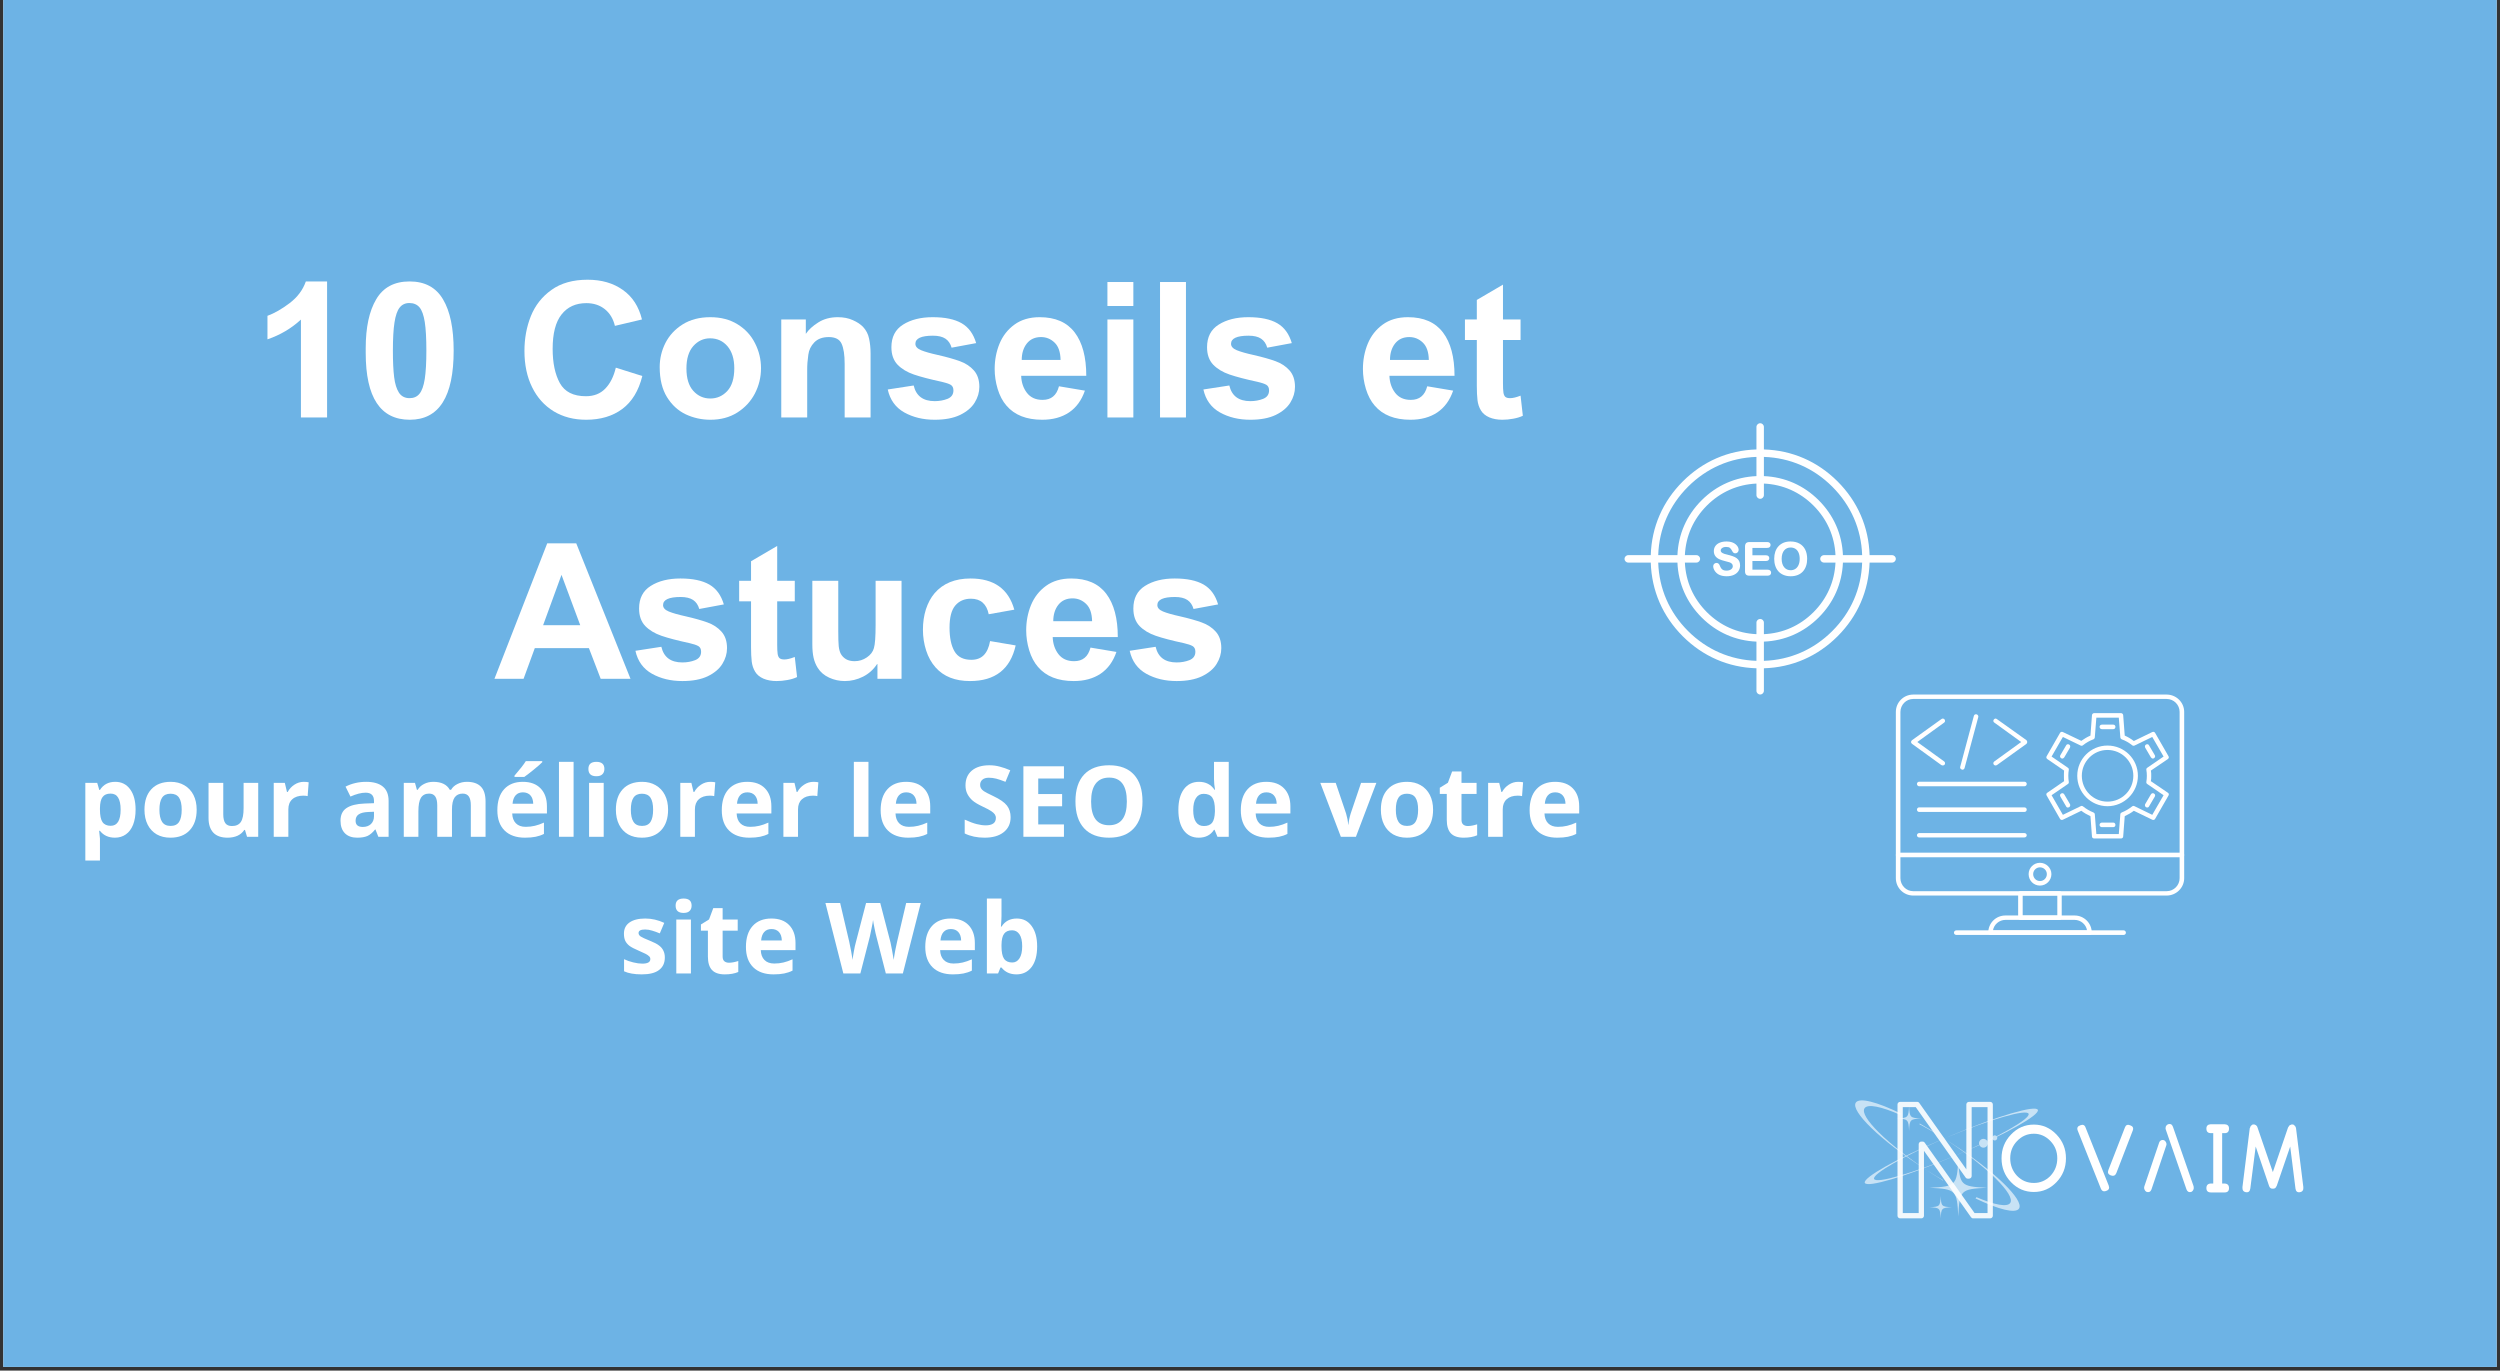 <svg xmlns="http://www.w3.org/2000/svg" xmlns:xlink="http://www.w3.org/1999/xlink" width="456" zoomAndPan="magnify" viewBox="0 0 342 187.5" height="250" preserveAspectRatio="xMidYMid meet" version="1.0"><rect x="0" y="0" width="342" height="187.5" fill="#333333" stroke="none"/><defs><filter x="0%" y="0%" width="100%" height="100%" id="e287819822"><feColorMatrix values="0 0 0 0 1 0 0 0 0 1 0 0 0 0 1 0 0 0 1 0" color-interpolation-filters="sRGB"/></filter><g/><clipPath id="998341de52"><path d="M 0.453 0 L 341.543 0 L 341.543 187 L 0.453 187 Z M 0.453 0 " clip-rule="nonzero"/></clipPath><mask id="9884482faf"><g filter="url(#e287819822)"><rect x="-34.2" width="410.4" fill="#000000" y="-18.75" height="225" fill-opacity="0.62"/></g></mask><clipPath id="4002913b64"><path d="M 13 1 L 25.832 1 L 25.832 9 L 13 9 Z M 13 1 " clip-rule="nonzero"/></clipPath><clipPath id="866df5bbf5"><path d="M 0.699 0.32 L 11 0.32 L 11 11 L 0.699 11 Z M 0.699 0.32 " clip-rule="nonzero"/></clipPath><clipPath id="2ca8abe6a8"><path d="M 10 8 L 19 8 L 19 16.723 L 10 16.723 Z M 10 8 " clip-rule="nonzero"/></clipPath><clipPath id="c42b63167b"><path d="M 10 13 L 15 13 L 15 16.723 L 10 16.723 Z M 10 13 " clip-rule="nonzero"/></clipPath><clipPath id="2894212159"><rect x="0" width="26" y="0" height="17"/></clipPath><mask id="95a5848a8a"><g filter="url(#e287819822)"><rect x="-34.2" width="410.4" fill="#000000" y="-18.75" height="225" fill-opacity="0.9"/></g></mask><clipPath id="c77596771b"><path d="M 0.574 0.734 L 13.734 0.734 L 13.734 16.668 L 0.574 16.668 Z M 0.574 0.734 " clip-rule="nonzero"/></clipPath><clipPath id="2ec908c0ea"><rect x="0" width="14" y="0" height="17"/></clipPath><clipPath id="f0ca5e6e6f"><path d="M 222.238 57.898 L 259.641 57.898 L 259.641 95.301 L 222.238 95.301 Z M 222.238 57.898 " clip-rule="nonzero"/></clipPath><clipPath id="b5f6e973ed"><path d="M 259.352 95.012 L 298.996 95.012 L 298.996 123 L 259.352 123 Z M 259.352 95.012 " clip-rule="nonzero"/></clipPath><clipPath id="691447c936"><path d="M 259.352 116 L 298.996 116 L 298.996 118 L 259.352 118 Z M 259.352 116 " clip-rule="nonzero"/></clipPath><clipPath id="9494d555e3"><path d="M 271 125 L 287 125 L 287 127.926 L 271 127.926 Z M 271 125 " clip-rule="nonzero"/></clipPath><clipPath id="36ce072b9c"><path d="M 267 127 L 291 127 L 291 127.926 L 267 127.926 Z M 267 127 " clip-rule="nonzero"/></clipPath></defs><g clip-path="url(#998341de52)"><path fill="#ffffff" d="M 0.453 0 L 341.547 0 L 341.547 187 L 0.453 187 Z M 0.453 0 " fill-opacity="1" fill-rule="nonzero"/><path fill="#6db3e5" d="M 0.453 0 L 341.547 0 L 341.547 187 L 0.453 187 Z M 0.453 0 " fill-opacity="1" fill-rule="nonzero"/></g><g mask="url(#9884482faf)"><g transform="matrix(1, 0, 0, 1, 253, 150)"><g clip-path="url(#2894212159)"><g clip-path="url(#4002913b64)"><path fill="#ffffff" d="M 14.043 5.289 C 13.828 5.379 13.617 5.469 13.41 5.559 C 19.316 3.109 24.227 1.688 24.512 2.363 C 24.797 3.039 20.352 5.562 14.477 8.086 C 14.688 8 14.898 7.91 15.109 7.82 C 21.297 5.211 26.074 2.527 25.777 1.828 C 25.484 1.129 20.23 2.68 14.043 5.289 Z M 14.043 5.289 " fill-opacity="1" fill-rule="nonzero"/></g><path fill="#ffffff" d="M 3.375 11.281 C 3.09 10.605 7.531 8.082 13.41 5.559 C 13.199 5.645 12.988 5.734 12.773 5.824 C 6.586 8.434 1.812 11.117 2.105 11.816 C 2.402 12.516 7.656 10.965 13.844 8.355 C 14.055 8.266 14.266 8.176 14.477 8.086 C 8.566 10.535 3.66 11.957 3.375 11.281 Z M 3.375 11.281 " fill-opacity="1" fill-rule="nonzero"/><path fill="#ffffff" d="M 13.98 6.398 C 13.781 6.27 13.582 6.141 13.383 6.016 C 18.898 9.68 22.723 13.449 22.004 14.555 C 21.602 15.18 19.836 14.828 17.371 13.77 C 17.355 13.801 17.34 13.828 17.32 13.855 C 17.301 13.887 17.277 13.918 17.254 13.949 C 20.395 15.457 22.727 16.059 23.199 15.332 C 23.945 14.184 19.816 10.184 13.98 6.398 Z M 13.98 6.398 " fill-opacity="1" fill-rule="nonzero"/><path fill="#ffffff" d="M 12.812 11.445 C 12.121 11.043 11.41 10.613 10.691 10.16 C 10.887 10.289 11.086 10.422 11.289 10.551 C 11.797 10.883 12.305 11.199 12.805 11.504 C 12.809 11.484 12.809 11.465 12.812 11.445 Z M 12.812 11.445 " fill-opacity="1" fill-rule="nonzero"/><g clip-path="url(#866df5bbf5)"><path fill="#ffffff" d="M 2.066 1.617 C 2.484 0.973 4.363 1.371 6.961 2.516 C 6.98 2.453 7.004 2.391 7.035 2.332 C 3.785 0.742 1.355 0.098 0.871 0.844 C 0.129 1.988 4.254 5.988 10.094 9.773 C 10.293 9.906 10.492 10.035 10.691 10.16 C 5.172 6.492 1.348 2.727 2.066 1.617 Z M 2.066 1.617 " fill-opacity="1" fill-rule="nonzero"/></g><path fill="#ffffff" d="M 9.57 3.793 C 10.777 4.43 12.062 5.18 13.383 6.016 C 13.184 5.883 12.988 5.754 12.785 5.621 C 11.707 4.922 10.648 4.281 9.629 3.703 C 9.609 3.734 9.594 3.762 9.57 3.793 Z M 9.57 3.793 " fill-opacity="1" fill-rule="nonzero"/><g clip-path="url(#2ca8abe6a8)"><path fill="#ffffff" d="M 18.816 12.488 C 15.207 12.664 15.066 12.805 14.891 16.414 C 14.715 12.805 14.57 12.664 10.961 12.488 C 14.57 12.312 14.715 12.168 14.891 8.559 C 15.066 12.168 15.207 12.312 18.816 12.488 Z M 18.816 12.488 " fill-opacity="1" fill-rule="nonzero"/></g><g clip-path="url(#c42b63167b)"><path fill="#ffffff" d="M 14.012 15.148 C 12.609 15.219 12.555 15.273 12.488 16.676 C 12.418 15.273 12.363 15.219 10.961 15.148 C 12.363 15.082 12.418 15.027 12.488 13.625 C 12.555 15.027 12.609 15.082 14.012 15.148 Z M 14.012 15.148 " fill-opacity="1" fill-rule="nonzero"/></g><path fill="#ffffff" d="M 9.848 3.012 C 8.297 3.086 8.234 3.148 8.16 4.699 C 8.082 3.148 8.02 3.086 6.469 3.012 C 8.02 2.938 8.082 2.875 8.16 1.324 C 8.234 2.875 8.297 2.938 9.848 3.012 Z M 9.848 3.012 " fill-opacity="1" fill-rule="nonzero"/><path fill="#ffffff" d="M 18.938 6.398 C 18.938 6.562 18.879 6.707 18.758 6.824 C 18.641 6.941 18.5 7 18.336 7 C 18.168 7 18.027 6.941 17.91 6.824 C 17.793 6.707 17.734 6.562 17.734 6.398 C 17.734 6.23 17.793 6.09 17.91 5.973 C 18.027 5.855 18.168 5.797 18.336 5.797 C 18.5 5.797 18.641 5.855 18.758 5.973 C 18.879 6.09 18.938 6.23 18.938 6.398 Z M 18.938 6.398 " fill-opacity="1" fill-rule="nonzero"/><path fill="#ffffff" d="M 20.227 5.664 C 20.227 5.762 20.191 5.844 20.125 5.914 C 20.059 5.98 19.977 6.016 19.879 6.016 C 19.781 6.016 19.699 5.98 19.633 5.914 C 19.562 5.844 19.531 5.762 19.531 5.664 C 19.531 5.57 19.562 5.488 19.633 5.418 C 19.699 5.352 19.781 5.316 19.879 5.316 C 19.977 5.316 20.059 5.352 20.125 5.418 C 20.191 5.488 20.227 5.57 20.227 5.664 Z M 20.227 5.664 " fill-opacity="1" fill-rule="nonzero"/></g></g></g><g mask="url(#95a5848a8a)"><g transform="matrix(1, 0, 0, 1, 259, 150)"><g clip-path="url(#2ec908c0ea)"><g clip-path="url(#c77596771b)"><path fill="#ffffff" d="M 0.941 0.734 C 0.84 0.734 0.754 0.77 0.684 0.84 C 0.613 0.91 0.578 0.996 0.578 1.094 L 0.578 16.312 C 0.578 16.41 0.613 16.496 0.684 16.566 C 0.754 16.637 0.84 16.672 0.941 16.672 L 3.84 16.672 C 3.938 16.672 4.023 16.637 4.094 16.566 C 4.164 16.496 4.199 16.41 4.199 16.312 L 4.199 7.434 L 10.637 16.52 C 10.711 16.621 10.809 16.672 10.934 16.672 L 13.258 16.672 C 13.359 16.672 13.441 16.637 13.512 16.566 C 13.586 16.496 13.621 16.41 13.621 16.312 L 13.621 1.094 C 13.621 0.996 13.586 0.91 13.512 0.84 C 13.441 0.77 13.359 0.734 13.258 0.734 L 10.359 0.734 C 10.258 0.734 10.172 0.77 10.102 0.84 C 10.031 0.91 9.996 0.996 9.996 1.094 L 9.996 9.973 L 3.559 0.887 C 3.488 0.785 3.387 0.734 3.262 0.734 Z M 1.301 1.457 L 3.074 1.457 L 9.895 11.086 C 9.969 11.188 10.066 11.238 10.191 11.238 L 10.359 11.238 C 10.461 11.238 10.543 11.203 10.617 11.133 C 10.688 11.062 10.723 10.977 10.723 10.879 L 10.723 1.457 L 12.895 1.457 L 12.895 15.949 L 11.121 15.949 L 4.301 6.32 C 4.227 6.219 4.129 6.168 4.004 6.168 L 3.84 6.168 C 3.738 6.168 3.652 6.203 3.582 6.273 C 3.512 6.344 3.477 6.43 3.477 6.531 L 3.477 15.949 L 1.301 15.949 Z M 1.301 1.457 " fill-opacity="1" fill-rule="nonzero"/></g></g></g></g><g clip-path="url(#f0ca5e6e6f)"><path fill="#ffffff" d="M 250.66 86.324 C 248.109 88.875 244.883 90.281 241.301 90.402 L 241.301 87.773 C 244.168 87.652 246.754 86.516 248.805 84.465 C 250.855 82.414 251.992 79.828 252.113 76.961 L 254.742 76.961 C 254.621 80.543 253.215 83.77 250.66 86.324 Z M 230.922 86.324 C 228.367 83.77 226.965 80.543 226.844 76.961 L 229.473 76.961 C 229.594 79.828 230.73 82.414 232.781 84.465 C 234.832 86.516 237.414 87.652 240.281 87.773 L 240.281 90.402 C 236.703 90.281 233.477 88.875 230.922 86.324 Z M 230.922 66.582 C 233.477 64.031 236.703 62.625 240.281 62.504 L 240.281 65.133 C 237.414 65.254 234.832 66.391 232.781 68.441 C 230.73 70.492 229.594 73.078 229.473 75.945 L 226.844 75.945 C 226.965 72.363 228.367 69.137 230.922 66.582 Z M 249.52 76.961 L 251.094 76.961 C 250.973 79.555 249.938 81.891 248.086 83.746 C 246.23 85.602 243.895 86.633 241.301 86.754 L 241.301 85.18 C 241.301 84.898 241.074 84.672 240.793 84.672 C 240.512 84.672 240.281 84.898 240.281 85.18 L 240.281 86.754 C 237.691 86.633 235.355 85.602 233.5 83.746 C 231.645 81.891 230.613 79.555 230.492 76.961 L 232.066 76.961 C 232.348 76.961 232.574 76.734 232.574 76.453 C 232.574 76.172 232.348 75.945 232.066 75.945 L 230.492 75.945 C 230.613 73.352 231.645 71.016 233.5 69.16 C 235.355 67.309 237.691 66.273 240.281 66.152 L 240.281 67.727 C 240.281 68.008 240.512 68.238 240.793 68.238 C 241.074 68.238 241.301 68.008 241.301 67.727 L 241.301 66.152 C 243.895 66.273 246.23 67.309 248.082 69.16 C 249.938 71.016 250.973 73.352 251.094 75.945 L 249.52 75.945 C 249.238 75.945 249.008 76.172 249.008 76.453 C 249.008 76.734 249.238 76.961 249.52 76.961 Z M 250.66 66.582 C 253.215 69.137 254.621 72.363 254.742 75.945 L 252.113 75.945 C 251.992 73.078 250.855 70.492 248.805 68.441 C 246.754 66.391 244.168 65.254 241.301 65.133 L 241.301 62.504 C 244.883 62.625 248.109 64.031 250.66 66.582 Z M 258.836 75.945 L 255.762 75.945 C 255.637 72.09 254.133 68.613 251.383 65.863 C 248.633 63.113 245.156 61.605 241.301 61.484 L 241.301 58.41 C 241.301 58.129 241.074 57.898 240.793 57.898 C 240.512 57.898 240.281 58.129 240.281 58.41 L 240.281 61.484 C 236.43 61.605 232.953 63.113 230.203 65.863 C 227.453 68.613 225.945 72.09 225.824 75.945 L 222.746 75.945 C 222.465 75.945 222.238 76.172 222.238 76.453 C 222.238 76.734 222.465 76.961 222.746 76.961 L 225.824 76.961 C 225.945 80.816 227.453 84.293 230.203 87.043 C 232.953 89.793 236.43 91.301 240.281 91.422 L 240.281 94.5 C 240.281 94.781 240.512 95.008 240.793 95.008 C 241.074 95.008 241.301 94.781 241.301 94.5 L 241.301 91.422 C 245.156 91.301 248.633 89.793 251.383 87.043 C 254.133 84.293 255.637 80.816 255.762 76.961 L 258.836 76.961 C 259.117 76.961 259.348 76.734 259.348 76.453 C 259.348 76.172 259.117 75.945 258.836 75.945 " fill-opacity="1" fill-rule="nonzero"/></g><path fill="#ffffff" d="M 237.562 76.348 C 237.414 76.246 237.234 76.156 237.023 76.082 C 236.82 76.012 236.586 75.945 236.332 75.883 C 236.129 75.832 235.984 75.793 235.898 75.77 C 235.812 75.742 235.727 75.707 235.645 75.66 C 235.566 75.617 235.504 75.566 235.457 75.504 C 235.414 75.449 235.395 75.379 235.395 75.301 C 235.395 75.172 235.457 75.062 235.59 74.969 C 235.727 74.871 235.906 74.82 236.133 74.82 C 236.375 74.82 236.551 74.863 236.652 74.953 C 236.762 75.043 236.859 75.172 236.938 75.332 L 236.938 75.336 C 237.004 75.461 237.066 75.547 237.125 75.605 C 237.188 75.664 237.277 75.695 237.395 75.695 C 237.523 75.695 237.633 75.645 237.719 75.551 C 237.805 75.453 237.848 75.344 237.848 75.223 C 237.848 75.098 237.812 74.969 237.75 74.836 C 237.684 74.707 237.582 74.582 237.445 74.465 C 237.309 74.348 237.133 74.25 236.926 74.18 C 236.719 74.109 236.473 74.074 236.195 74.074 C 235.844 74.074 235.531 74.129 235.273 74.234 C 235.008 74.34 234.805 74.496 234.664 74.695 C 234.523 74.895 234.453 75.129 234.453 75.383 C 234.453 75.652 234.52 75.883 234.652 76.066 C 234.785 76.246 234.965 76.391 235.191 76.496 C 235.41 76.598 235.688 76.688 236.016 76.766 C 236.254 76.82 236.445 76.871 236.59 76.922 C 236.723 76.965 236.836 77.035 236.922 77.121 C 237.004 77.207 237.047 77.316 237.047 77.453 C 237.047 77.625 236.969 77.77 236.812 77.887 C 236.652 78.004 236.441 78.062 236.18 78.062 C 235.992 78.062 235.84 78.035 235.727 77.977 C 235.613 77.918 235.523 77.844 235.465 77.754 C 235.398 77.66 235.34 77.543 235.281 77.406 C 235.234 77.273 235.172 77.18 235.102 77.113 C 235.023 77.043 234.93 77.008 234.824 77.008 C 234.691 77.008 234.582 77.051 234.496 77.141 C 234.41 77.227 234.367 77.336 234.367 77.457 C 234.367 77.656 234.434 77.863 234.566 78.074 C 234.695 78.281 234.871 78.449 235.082 78.574 C 235.375 78.746 235.754 78.832 236.207 78.832 C 236.582 78.832 236.914 78.77 237.188 78.645 C 237.465 78.516 237.68 78.34 237.824 78.113 C 237.969 77.891 238.043 77.633 238.043 77.355 C 238.043 77.121 238 76.918 237.918 76.754 C 237.832 76.594 237.715 76.457 237.562 76.348 " fill-opacity="1" fill-rule="nonzero"/><path fill="#ffffff" d="M 241.809 77.934 L 239.73 77.934 L 239.73 76.746 L 241.574 76.746 C 241.727 76.746 241.844 76.711 241.922 76.637 C 241.996 76.566 242.039 76.465 242.039 76.352 C 242.039 76.238 241.996 76.141 241.918 76.07 C 241.84 76 241.727 75.961 241.574 75.961 L 239.73 75.961 L 239.73 74.953 L 241.738 74.953 C 241.895 74.953 242.016 74.918 242.094 74.844 C 242.176 74.77 242.215 74.668 242.215 74.551 C 242.215 74.434 242.176 74.336 242.094 74.262 C 242.016 74.188 241.895 74.152 241.738 74.152 L 239.328 74.152 C 239.191 74.152 239.078 74.172 238.988 74.215 C 238.895 74.258 238.828 74.324 238.785 74.418 C 238.742 74.508 238.719 74.621 238.719 74.762 L 238.719 78.148 C 238.719 78.355 238.77 78.512 238.863 78.609 C 238.961 78.707 239.117 78.754 239.328 78.754 L 241.809 78.754 C 241.965 78.754 242.082 78.715 242.164 78.641 C 242.246 78.566 242.289 78.465 242.289 78.348 C 242.289 78.223 242.246 78.121 242.164 78.043 C 242.082 77.969 241.965 77.934 241.809 77.934 " fill-opacity="1" fill-rule="nonzero"/><path fill="#ffffff" d="M 246.027 77.32 C 245.918 77.555 245.766 77.73 245.582 77.84 C 245.391 77.953 245.188 78.008 244.961 78.008 C 244.785 78.008 244.625 77.977 244.477 77.91 C 244.332 77.848 244.203 77.75 244.09 77.617 C 243.977 77.488 243.887 77.32 243.824 77.121 C 243.762 76.918 243.73 76.691 243.73 76.441 C 243.73 76.191 243.762 75.969 243.824 75.77 C 243.887 75.57 243.973 75.41 244.082 75.285 C 244.188 75.16 244.316 75.062 244.465 74.996 C 244.609 74.93 244.773 74.898 244.949 74.898 C 245.195 74.898 245.414 74.957 245.605 75.074 C 245.797 75.195 245.938 75.367 246.043 75.602 C 246.145 75.836 246.199 76.121 246.199 76.441 C 246.199 76.789 246.141 77.086 246.027 77.32 Z M 246.176 74.367 C 245.836 74.172 245.422 74.074 244.949 74.074 C 244.602 74.074 244.285 74.129 244.008 74.238 C 243.734 74.352 243.496 74.512 243.305 74.719 C 243.109 74.926 242.961 75.18 242.859 75.473 C 242.762 75.766 242.711 76.09 242.711 76.441 C 242.711 76.781 242.758 77.105 242.855 77.398 C 242.953 77.695 243.098 77.953 243.289 78.164 C 243.477 78.375 243.719 78.543 244.004 78.656 C 244.285 78.773 244.609 78.832 244.969 78.832 C 245.328 78.832 245.648 78.773 245.93 78.66 C 246.211 78.551 246.449 78.383 246.641 78.172 C 246.832 77.957 246.98 77.703 247.074 77.41 C 247.172 77.125 247.219 76.801 247.219 76.445 C 247.219 75.973 247.133 75.551 246.957 75.195 C 246.781 74.84 246.52 74.559 246.176 74.367 " fill-opacity="1" fill-rule="nonzero"/><g clip-path="url(#b5f6e973ed)"><path fill="#ffffff" d="M 296.395 122.512 L 261.73 122.512 C 260.414 122.512 259.352 121.449 259.352 120.133 L 259.352 97.395 C 259.352 96.078 260.414 95.016 261.73 95.016 L 296.395 95.016 C 297.711 95.016 298.797 96.078 298.797 97.395 L 298.797 120.133 C 298.797 121.449 297.711 122.512 296.395 122.512 Z M 261.73 95.617 C 260.762 95.617 259.977 96.426 259.977 97.395 L 259.977 120.133 C 259.977 121.105 260.762 121.914 261.73 121.914 L 296.395 121.914 C 297.387 121.914 298.172 121.105 298.172 120.133 L 298.172 97.395 C 298.172 96.426 297.387 95.617 296.395 95.617 Z M 261.73 95.617 " fill-opacity="1" fill-rule="evenodd"/></g><g clip-path="url(#691447c936)"><path fill="#ffffff" d="M 298.473 117.27 L 259.652 117.27 C 259.488 117.27 259.352 117.129 259.352 116.969 C 259.352 116.781 259.488 116.645 259.652 116.645 L 298.473 116.645 C 298.656 116.645 298.797 116.781 298.797 116.969 C 298.797 117.129 298.656 117.27 298.473 117.27 Z M 298.473 117.27 " fill-opacity="1" fill-rule="evenodd"/></g><path fill="#ffffff" d="M 290.152 114.703 L 286.48 114.703 C 286.316 114.703 286.18 114.586 286.18 114.426 L 285.973 111.652 C 285.531 111.445 285.117 111.215 284.723 110.914 L 282.203 112.137 C 282.066 112.207 281.883 112.16 281.812 112.023 L 279.984 108.832 C 279.895 108.695 279.941 108.508 280.078 108.441 L 282.367 106.867 C 282.344 106.613 282.344 106.383 282.344 106.129 C 282.344 105.898 282.344 105.645 282.367 105.414 L 280.078 103.844 C 279.941 103.75 279.895 103.586 279.984 103.449 L 281.812 100.262 C 281.883 100.121 282.066 100.074 282.203 100.145 L 284.723 101.348 C 285.117 101.07 285.531 100.816 285.973 100.629 L 286.18 97.855 C 286.18 97.695 286.316 97.555 286.48 97.555 L 290.152 97.555 C 290.316 97.555 290.453 97.695 290.453 97.855 L 290.664 100.629 C 291.102 100.816 291.516 101.07 291.91 101.371 L 294.43 100.145 C 294.566 100.074 294.754 100.121 294.82 100.262 L 296.648 103.449 C 296.738 103.586 296.695 103.75 296.555 103.844 L 294.242 105.414 C 294.289 105.645 294.289 105.898 294.289 106.129 C 294.289 106.383 294.289 106.613 294.242 106.867 L 296.555 108.441 C 296.695 108.508 296.738 108.695 296.648 108.832 L 294.82 112.023 C 294.754 112.16 294.566 112.207 294.43 112.137 L 291.91 110.914 C 291.516 111.215 291.102 111.445 290.664 111.652 L 290.453 114.426 C 290.453 114.586 290.316 114.703 290.152 114.703 Z M 286.781 114.102 L 289.852 114.102 L 290.062 111.398 C 290.062 111.281 290.152 111.191 290.246 111.145 C 290.777 110.938 291.238 110.66 291.68 110.312 C 291.77 110.242 291.91 110.219 292.004 110.289 L 294.43 111.469 L 295.977 108.785 L 293.758 107.262 C 293.645 107.191 293.598 107.078 293.621 106.961 C 293.668 106.684 293.688 106.406 293.688 106.129 C 293.688 105.852 293.668 105.574 293.621 105.32 C 293.598 105.207 293.645 105.09 293.758 105.02 L 295.977 103.496 L 294.43 100.816 L 292.004 101.992 C 291.91 102.039 291.77 102.039 291.68 101.945 C 291.238 101.602 290.777 101.324 290.246 101.137 C 290.152 101.094 290.062 100.977 290.062 100.859 L 289.852 98.18 L 286.781 98.18 L 286.57 100.859 C 286.57 100.977 286.48 101.094 286.387 101.137 C 285.855 101.324 285.395 101.602 284.953 101.945 C 284.863 102.039 284.723 102.039 284.633 101.992 L 282.203 100.816 L 280.656 103.496 L 282.875 105.02 C 282.992 105.09 283.035 105.207 283.012 105.32 C 282.969 105.574 282.945 105.852 282.945 106.129 C 282.945 106.406 282.969 106.684 283.012 106.961 C 283.035 107.078 282.992 107.191 282.875 107.262 L 280.656 108.785 L 282.203 111.469 L 284.633 110.289 C 284.723 110.219 284.863 110.242 284.953 110.312 C 285.395 110.66 285.855 110.938 286.387 111.145 C 286.48 111.191 286.57 111.281 286.57 111.398 Z M 286.781 114.102 " fill-opacity="1" fill-rule="evenodd"/><path fill="#ffffff" d="M 288.305 110.289 C 286.016 110.289 284.168 108.418 284.168 106.129 C 284.168 103.844 286.016 101.992 288.305 101.992 C 290.617 101.992 292.465 103.844 292.465 106.129 C 292.465 108.418 290.594 110.289 288.305 110.289 Z M 288.305 102.594 C 286.363 102.594 284.793 104.188 284.793 106.129 C 284.793 108.094 286.363 109.664 288.305 109.664 C 290.27 109.664 291.84 108.094 291.84 106.129 C 291.84 104.188 290.27 102.594 288.305 102.594 Z M 288.305 102.594 " fill-opacity="1" fill-rule="evenodd"/><path fill="#ffffff" d="M 289.09 99.75 L 287.543 99.75 C 287.359 99.75 287.219 99.613 287.219 99.43 C 287.219 99.266 287.359 99.129 287.543 99.129 L 289.09 99.129 C 289.277 99.129 289.391 99.266 289.391 99.43 C 289.391 99.613 289.277 99.75 289.09 99.75 Z M 289.09 99.75 " fill-opacity="1" fill-rule="evenodd"/><path fill="#ffffff" d="M 294.52 103.773 C 294.406 103.773 294.312 103.703 294.242 103.609 L 293.457 102.27 C 293.391 102.109 293.434 101.926 293.574 101.855 C 293.734 101.762 293.922 101.809 293.988 101.969 L 294.777 103.309 C 294.867 103.449 294.82 103.633 294.66 103.727 C 294.613 103.75 294.566 103.773 294.52 103.773 Z M 294.52 103.773 " fill-opacity="1" fill-rule="evenodd"/><path fill="#ffffff" d="M 293.734 110.473 C 293.688 110.473 293.621 110.449 293.574 110.426 C 293.434 110.336 293.391 110.152 293.457 110.012 L 294.242 108.672 C 294.336 108.508 294.52 108.465 294.66 108.555 C 294.82 108.625 294.867 108.832 294.777 108.973 L 293.988 110.312 C 293.945 110.426 293.828 110.473 293.734 110.473 Z M 293.734 110.473 " fill-opacity="1" fill-rule="evenodd"/><path fill="#ffffff" d="M 289.09 113.156 L 287.543 113.156 C 287.359 113.156 287.219 113.016 287.219 112.855 C 287.219 112.668 287.359 112.531 287.543 112.531 L 289.09 112.531 C 289.277 112.531 289.391 112.668 289.391 112.855 C 289.391 113.016 289.277 113.156 289.09 113.156 Z M 289.09 113.156 " fill-opacity="1" fill-rule="evenodd"/><path fill="#ffffff" d="M 282.898 110.473 C 282.781 110.473 282.691 110.426 282.645 110.312 L 281.859 108.973 C 281.766 108.832 281.812 108.625 281.973 108.555 C 282.113 108.465 282.297 108.508 282.391 108.672 L 283.176 110.012 C 283.246 110.152 283.199 110.336 283.059 110.426 C 283.012 110.449 282.945 110.473 282.898 110.473 Z M 282.898 110.473 " fill-opacity="1" fill-rule="evenodd"/><path fill="#ffffff" d="M 282.113 103.773 C 282.066 103.773 282.02 103.75 281.973 103.727 C 281.812 103.633 281.766 103.449 281.859 103.309 L 282.645 101.969 C 282.715 101.809 282.898 101.762 283.059 101.855 C 283.199 101.926 283.246 102.109 283.176 102.27 L 282.391 103.609 C 282.32 103.703 282.227 103.773 282.113 103.773 Z M 282.113 103.773 " fill-opacity="1" fill-rule="evenodd"/><path fill="#ffffff" d="M 268.457 105.297 C 268.434 105.297 268.41 105.297 268.387 105.273 C 268.199 105.227 268.109 105.066 268.156 104.906 L 270.027 97.926 C 270.074 97.766 270.234 97.672 270.395 97.719 C 270.559 97.766 270.672 97.926 270.629 98.09 L 268.754 105.066 C 268.711 105.207 268.594 105.297 268.457 105.297 Z M 268.457 105.297 " fill-opacity="1" fill-rule="evenodd"/><path fill="#ffffff" d="M 265.773 104.719 C 265.73 104.719 265.66 104.695 265.59 104.672 L 261.57 101.762 C 261.477 101.691 261.43 101.602 261.43 101.508 C 261.43 101.414 261.477 101.324 261.57 101.254 L 265.59 98.367 C 265.73 98.25 265.938 98.297 266.027 98.434 C 266.121 98.574 266.098 98.758 265.961 98.852 L 262.285 101.508 L 265.961 104.164 C 266.098 104.258 266.121 104.465 266.027 104.605 C 265.961 104.672 265.867 104.719 265.773 104.719 Z M 265.773 104.719 " fill-opacity="1" fill-rule="evenodd"/><path fill="#ffffff" d="M 273.008 104.719 C 272.891 104.719 272.801 104.672 272.754 104.605 C 272.637 104.465 272.684 104.258 272.824 104.164 L 276.496 101.508 L 272.824 98.852 C 272.684 98.758 272.637 98.574 272.754 98.434 C 272.848 98.297 273.031 98.25 273.168 98.367 L 277.215 101.254 C 277.281 101.324 277.328 101.414 277.328 101.508 C 277.328 101.602 277.281 101.691 277.215 101.762 L 273.168 104.672 C 273.125 104.695 273.055 104.719 273.008 104.719 Z M 273.008 104.719 " fill-opacity="1" fill-rule="evenodd"/><path fill="#ffffff" d="M 276.938 107.562 L 262.539 107.562 C 262.379 107.562 262.238 107.422 262.238 107.238 C 262.238 107.078 262.379 106.938 262.539 106.938 L 276.938 106.938 C 277.121 106.938 277.258 107.078 277.258 107.238 C 277.258 107.422 277.121 107.562 276.938 107.562 Z M 276.938 107.562 " fill-opacity="1" fill-rule="evenodd"/><path fill="#ffffff" d="M 276.938 111.074 L 262.539 111.074 C 262.379 111.074 262.238 110.938 262.238 110.75 C 262.238 110.59 262.379 110.449 262.539 110.449 L 276.938 110.449 C 277.121 110.449 277.258 110.59 277.258 110.75 C 277.258 110.938 277.121 111.074 276.938 111.074 Z M 276.938 111.074 " fill-opacity="1" fill-rule="evenodd"/><path fill="#ffffff" d="M 276.938 114.562 L 262.539 114.562 C 262.379 114.562 262.238 114.426 262.238 114.266 C 262.238 114.102 262.379 113.965 262.539 113.965 L 276.938 113.965 C 277.121 113.965 277.258 114.102 277.258 114.266 C 277.258 114.426 277.121 114.562 276.938 114.562 Z M 276.938 114.562 " fill-opacity="1" fill-rule="evenodd"/><path fill="#ffffff" d="M 279.062 121.148 C 278.207 121.148 277.516 120.457 277.516 119.578 C 277.516 118.723 278.207 118.031 279.062 118.031 C 279.918 118.031 280.633 118.723 280.633 119.578 C 280.633 120.457 279.918 121.148 279.062 121.148 Z M 279.062 118.652 C 278.555 118.652 278.137 119.07 278.137 119.578 C 278.137 120.109 278.555 120.527 279.062 120.527 C 279.594 120.527 280.008 120.109 280.008 119.578 C 280.008 119.07 279.594 118.652 279.062 118.652 Z M 279.062 118.652 " fill-opacity="1" fill-rule="evenodd"/><path fill="#ffffff" d="M 281.742 125.84 L 276.406 125.84 C 276.219 125.84 276.082 125.703 276.082 125.539 L 276.082 122.211 C 276.082 122.051 276.219 121.914 276.406 121.914 L 281.742 121.914 C 281.902 121.914 282.043 122.051 282.043 122.211 L 282.043 125.539 C 282.043 125.703 281.902 125.84 281.742 125.84 Z M 276.703 125.238 L 281.441 125.238 L 281.441 122.512 L 276.703 122.512 Z M 276.703 125.238 " fill-opacity="1" fill-rule="evenodd"/><g clip-path="url(#9494d555e3)"><path fill="#ffffff" d="M 285.855 127.898 L 272.293 127.898 C 272.129 127.898 271.992 127.758 271.992 127.598 C 271.992 126.281 273.031 125.238 274.348 125.238 L 283.801 125.238 C 285.094 125.238 286.156 126.281 286.156 127.598 C 286.156 127.758 286.016 127.898 285.855 127.898 Z M 272.637 127.273 L 285.508 127.273 C 285.371 126.465 284.652 125.84 283.801 125.84 L 274.348 125.84 C 273.492 125.84 272.777 126.465 272.637 127.273 Z M 272.637 127.273 " fill-opacity="1" fill-rule="evenodd"/></g><g clip-path="url(#36ce072b9c)"><path fill="#ffffff" d="M 290.523 127.898 L 267.625 127.898 C 267.438 127.898 267.301 127.758 267.301 127.598 C 267.301 127.414 267.438 127.273 267.625 127.273 L 290.523 127.273 C 290.684 127.273 290.824 127.414 290.824 127.598 C 290.824 127.758 290.684 127.898 290.523 127.898 Z M 290.523 127.898 " fill-opacity="1" fill-rule="evenodd"/></g><g fill="#ffffff" fill-opacity="1"><g transform="translate(273.061, 163.094)"><g><path d="M 5.172 -1.266 C 4.273 -1.266 3.508 -1.586 2.875 -2.234 C 2.25 -2.898 1.938 -3.703 1.938 -4.641 C 1.938 -5.566 2.25 -6.352 2.875 -7 C 3.508 -7.664 4.273 -8 5.172 -8 C 6.047 -8 6.801 -7.664 7.438 -7 C 8.062 -6.352 8.375 -5.566 8.375 -4.641 C 8.375 -3.703 8.062 -2.898 7.438 -2.234 C 6.801 -1.586 6.047 -1.266 5.172 -1.266 Z M 5.172 -9.25 C 3.953 -9.25 2.91 -8.797 2.047 -7.891 C 1.18 -6.992 0.75 -5.91 0.75 -4.641 C 0.75 -3.359 1.18 -2.27 2.047 -1.375 C 2.91 -0.477 3.953 -0.031 5.172 -0.031 C 6.367 -0.031 7.398 -0.477 8.266 -1.375 C 9.129 -2.27 9.562 -3.359 9.562 -4.641 C 9.562 -5.91 9.129 -6.992 8.266 -7.891 C 7.398 -8.797 6.367 -9.25 5.172 -9.25 Z M 5.172 -9.25 "/></g></g></g><g fill="#ffffff" fill-opacity="1"><g transform="translate(283.246, 163.094)"><g><path d="M 8.156 -9.156 C 7.801 -9.301 7.562 -9.195 7.438 -8.844 L 5.172 -3.016 C 5.047 -2.672 5.16 -2.43 5.516 -2.297 C 5.879 -2.172 6.129 -2.273 6.266 -2.609 L 8.516 -8.438 C 8.648 -8.789 8.531 -9.031 8.156 -9.156 Z M 2.062 -8.844 C 1.938 -9.195 1.695 -9.301 1.344 -9.156 C 0.969 -9.031 0.848 -8.789 0.984 -8.438 L 4.141 -0.516 C 4.285 -0.148 4.539 -0.039 4.906 -0.188 C 5.258 -0.312 5.363 -0.555 5.219 -0.922 Z M 2.062 -8.844 "/></g></g></g><g fill="#ffffff" fill-opacity="1"><g transform="translate(292.381, 163.094)"><g><path d="M 1.266 -0.047 C 1.41 0.004 1.547 0.004 1.672 -0.047 C 1.797 -0.117 1.883 -0.227 1.938 -0.375 L 3.953 -6.359 C 4.016 -6.504 4.008 -6.656 3.938 -6.812 C 3.875 -6.957 3.781 -7.055 3.656 -7.109 C 3.52 -7.16 3.383 -7.156 3.25 -7.094 C 3.125 -7.031 3.035 -6.922 2.984 -6.766 L 0.969 -0.812 C 0.914 -0.645 0.926 -0.488 1 -0.344 C 1.051 -0.207 1.141 -0.109 1.266 -0.047 Z M 6.734 -0.375 C 6.785 -0.227 6.875 -0.117 7 -0.047 C 7.125 0.004 7.258 0.004 7.406 -0.047 C 7.531 -0.109 7.617 -0.207 7.672 -0.344 C 7.734 -0.488 7.742 -0.645 7.703 -0.812 L 4.875 -8.953 C 4.82 -9.109 4.734 -9.223 4.609 -9.297 C 4.484 -9.348 4.348 -9.348 4.203 -9.297 C 4.078 -9.242 3.977 -9.145 3.906 -9 C 3.852 -8.832 3.852 -8.68 3.906 -8.547 Z M 6.734 -0.375 "/></g></g></g><g fill="#ffffff" fill-opacity="1"><g transform="translate(300.788, 163.094)"><g><path d="M 3.547 -8.078 C 3.941 -8.078 4.141 -8.285 4.141 -8.703 C 4.141 -9.078 3.941 -9.273 3.547 -9.297 L 1.641 -9.297 C 1.242 -9.273 1.047 -9.078 1.047 -8.703 C 1.047 -8.285 1.254 -8.078 1.672 -8.078 L 1.984 -8.078 L 1.984 -1.188 L 1.641 -1.188 C 1.242 -1.164 1.047 -0.957 1.047 -0.562 C 1.047 -0.164 1.254 0.031 1.672 0.031 L 3.547 0.031 C 3.941 0.031 4.141 -0.164 4.141 -0.562 C 4.141 -0.957 3.941 -1.164 3.547 -1.188 L 3.203 -1.188 L 3.203 -8.078 Z M 3.547 -8.078 "/></g></g></g><g fill="#ffffff" fill-opacity="1"><g transform="translate(305.908, 163.094)"><g><path d="M 8.188 -8.75 C 8.176 -8.883 8.113 -9.004 8 -9.109 L 7.875 -9.219 L 7.812 -9.25 L 7.703 -9.266 L 7.578 -9.266 L 7.547 -9.25 L 7.391 -9.188 L 7.359 -9.188 C 7.254 -9.113 7.18 -9.016 7.141 -8.891 L 7.109 -8.891 L 5.016 -2.75 L 2.906 -8.891 L 2.859 -9 L 2.828 -9.047 L 2.719 -9.156 L 2.672 -9.188 L 2.531 -9.25 L 2.484 -9.266 L 2.312 -9.266 L 2.234 -9.25 L 2.219 -9.25 L 2.156 -9.188 L 2.047 -9.109 L 2 -9.047 L 1.922 -8.922 L 1.922 -8.859 L 1.859 -8.75 L 0.859 -0.703 C 0.828 -0.285 0.988 -0.051 1.344 0 C 1.688 0.051 1.883 -0.117 1.938 -0.516 L 1.938 -0.531 L 2.672 -6.25 L 4.5 -0.859 C 4.594 -0.586 4.766 -0.461 5.016 -0.484 C 5.266 -0.461 5.438 -0.586 5.531 -0.859 L 5.547 -0.859 L 7.391 -6.25 L 8.109 -0.531 L 8.109 -0.516 C 8.16 -0.117 8.359 0.051 8.703 0 C 9.066 -0.051 9.227 -0.285 9.188 -0.703 Z M 8.188 -8.75 "/></g></g></g><g fill="#ffffff" fill-opacity="1"><g transform="translate(10.611, 114.47)"><g><path d="M 5.109 0.125 C 4.234 0.125 3.551 -0.188 3.062 -0.812 L 2.953 -0.812 C 3.023 -0.195 3.062 0.156 3.062 0.25 L 3.062 3.25 L 1.062 3.25 L 1.062 -7.375 L 2.688 -7.375 L 2.969 -6.406 L 3.062 -6.406 C 3.531 -7.145 4.227 -7.516 5.156 -7.516 C 6.02 -7.516 6.695 -7.176 7.188 -6.5 C 7.688 -5.82 7.938 -4.891 7.938 -3.703 C 7.938 -2.91 7.82 -2.223 7.594 -1.641 C 7.363 -1.066 7.035 -0.629 6.609 -0.328 C 6.18 -0.023 5.68 0.125 5.109 0.125 Z M 4.516 -5.906 C 4.016 -5.906 3.648 -5.75 3.422 -5.438 C 3.191 -5.133 3.07 -4.629 3.062 -3.922 L 3.062 -3.719 C 3.062 -2.926 3.176 -2.359 3.406 -2.016 C 3.645 -1.672 4.02 -1.5 4.531 -1.5 C 5.438 -1.5 5.891 -2.238 5.891 -3.719 C 5.891 -4.445 5.773 -4.992 5.547 -5.359 C 5.328 -5.723 4.984 -5.906 4.516 -5.906 Z M 4.516 -5.906 "/></g></g></g><g fill="#ffffff" fill-opacity="1"><g transform="translate(19.154, 114.47)"><g><path d="M 2.656 -3.703 C 2.656 -2.973 2.773 -2.422 3.016 -2.047 C 3.254 -1.672 3.645 -1.484 4.188 -1.484 C 4.719 -1.484 5.102 -1.664 5.344 -2.031 C 5.582 -2.406 5.703 -2.961 5.703 -3.703 C 5.703 -4.43 5.582 -4.977 5.344 -5.344 C 5.102 -5.707 4.711 -5.891 4.172 -5.891 C 3.641 -5.891 3.254 -5.707 3.016 -5.344 C 2.773 -4.977 2.656 -4.43 2.656 -3.703 Z M 7.75 -3.703 C 7.75 -2.504 7.43 -1.566 6.797 -0.891 C 6.172 -0.211 5.289 0.125 4.156 0.125 C 3.445 0.125 2.82 -0.023 2.281 -0.328 C 1.75 -0.641 1.336 -1.082 1.047 -1.656 C 0.754 -2.238 0.609 -2.922 0.609 -3.703 C 0.609 -4.898 0.922 -5.832 1.547 -6.5 C 2.172 -7.176 3.055 -7.516 4.203 -7.516 C 4.91 -7.516 5.531 -7.359 6.062 -7.047 C 6.602 -6.734 7.02 -6.289 7.312 -5.719 C 7.602 -5.145 7.75 -4.473 7.75 -3.703 Z M 7.75 -3.703 "/></g></g></g><g fill="#ffffff" fill-opacity="1"><g transform="translate(27.512, 114.47)"><g><path d="M 6.281 0 L 6 -0.938 L 5.906 -0.938 C 5.688 -0.594 5.379 -0.328 4.984 -0.141 C 4.586 0.035 4.133 0.125 3.625 0.125 C 2.758 0.125 2.109 -0.102 1.672 -0.562 C 1.234 -1.031 1.016 -1.695 1.016 -2.562 L 1.016 -7.375 L 3.031 -7.375 L 3.031 -3.062 C 3.031 -2.531 3.125 -2.129 3.312 -1.859 C 3.5 -1.598 3.801 -1.469 4.219 -1.469 C 4.781 -1.469 5.188 -1.656 5.438 -2.031 C 5.688 -2.406 5.812 -3.031 5.812 -3.906 L 5.812 -7.375 L 7.812 -7.375 L 7.812 0 Z M 6.281 0 "/></g></g></g><g fill="#ffffff" fill-opacity="1"><g transform="translate(36.384, 114.47)"><g><path d="M 5.172 -7.516 C 5.441 -7.516 5.664 -7.492 5.844 -7.453 L 5.703 -5.562 C 5.535 -5.602 5.336 -5.625 5.109 -5.625 C 4.461 -5.625 3.957 -5.457 3.594 -5.125 C 3.238 -4.801 3.062 -4.344 3.062 -3.75 L 3.062 0 L 1.062 0 L 1.062 -7.375 L 2.578 -7.375 L 2.875 -6.125 L 2.969 -6.125 C 3.195 -6.539 3.504 -6.875 3.891 -7.125 C 4.285 -7.383 4.711 -7.516 5.172 -7.516 Z M 5.172 -7.516 "/></g></g></g><g fill="#ffffff" fill-opacity="1"><g transform="translate(42.514, 114.47)"><g/></g></g><g fill="#ffffff" fill-opacity="1"><g transform="translate(46.02, 114.47)"><g><path d="M 5.734 0 L 5.344 -1 L 5.297 -1 C 4.953 -0.57 4.602 -0.273 4.25 -0.109 C 3.895 0.047 3.426 0.125 2.844 0.125 C 2.133 0.125 1.578 -0.07 1.172 -0.469 C 0.766 -0.875 0.562 -1.453 0.562 -2.203 C 0.562 -2.984 0.832 -3.555 1.375 -3.922 C 1.926 -4.297 2.754 -4.504 3.859 -4.547 L 5.141 -4.594 L 5.141 -4.906 C 5.141 -5.656 4.758 -6.031 4 -6.031 C 3.406 -6.031 2.711 -5.852 1.922 -5.5 L 1.25 -6.859 C 2.102 -7.297 3.047 -7.516 4.078 -7.516 C 5.066 -7.516 5.82 -7.301 6.344 -6.875 C 6.875 -6.445 7.141 -5.789 7.141 -4.906 L 7.141 0 Z M 5.141 -3.422 L 4.359 -3.391 C 3.773 -3.367 3.336 -3.258 3.047 -3.062 C 2.766 -2.875 2.625 -2.582 2.625 -2.188 C 2.625 -1.625 2.953 -1.344 3.609 -1.344 C 4.066 -1.344 4.438 -1.473 4.719 -1.734 C 5 -2.004 5.141 -2.363 5.141 -2.812 Z M 5.141 -3.422 "/></g></g></g><g fill="#ffffff" fill-opacity="1"><g transform="translate(54.174, 114.47)"><g><path d="M 7.656 0 L 5.641 0 L 5.641 -4.297 C 5.641 -4.836 5.551 -5.238 5.375 -5.5 C 5.195 -5.77 4.914 -5.906 4.531 -5.906 C 4.02 -5.906 3.645 -5.711 3.406 -5.328 C 3.176 -4.953 3.062 -4.332 3.062 -3.469 L 3.062 0 L 1.062 0 L 1.062 -7.375 L 2.594 -7.375 L 2.859 -6.422 L 2.969 -6.422 C 3.164 -6.766 3.453 -7.031 3.828 -7.219 C 4.203 -7.414 4.629 -7.516 5.109 -7.516 C 6.211 -7.516 6.961 -7.148 7.359 -6.422 L 7.531 -6.422 C 7.727 -6.766 8.02 -7.031 8.406 -7.219 C 8.789 -7.414 9.223 -7.516 9.703 -7.516 C 10.547 -7.516 11.18 -7.297 11.609 -6.859 C 12.035 -6.43 12.25 -5.75 12.25 -4.812 L 12.25 0 L 10.234 0 L 10.234 -4.297 C 10.234 -4.836 10.145 -5.238 9.969 -5.5 C 9.789 -5.77 9.508 -5.906 9.125 -5.906 C 8.633 -5.906 8.266 -5.727 8.016 -5.375 C 7.773 -5.02 7.656 -4.461 7.656 -3.703 Z M 7.656 0 "/></g></g></g><g fill="#ffffff" fill-opacity="1"><g transform="translate(67.429, 114.47)"><g><path d="M 4.109 -6.078 C 3.68 -6.078 3.348 -5.941 3.109 -5.672 C 2.867 -5.398 2.727 -5.016 2.688 -4.516 L 5.516 -4.516 C 5.504 -5.016 5.375 -5.398 5.125 -5.672 C 4.875 -5.941 4.535 -6.078 4.109 -6.078 Z M 4.391 0.125 C 3.203 0.125 2.273 -0.195 1.609 -0.844 C 0.941 -1.5 0.609 -2.426 0.609 -3.625 C 0.609 -4.863 0.914 -5.82 1.531 -6.5 C 2.145 -7.176 3 -7.516 4.094 -7.516 C 5.133 -7.516 5.941 -7.219 6.516 -6.625 C 7.098 -6.031 7.391 -5.207 7.391 -4.156 L 7.391 -3.188 L 2.641 -3.188 C 2.66 -2.613 2.828 -2.164 3.141 -1.844 C 3.461 -1.52 3.91 -1.359 4.484 -1.359 C 4.922 -1.359 5.336 -1.406 5.734 -1.5 C 6.129 -1.594 6.547 -1.738 6.984 -1.938 L 6.984 -0.391 C 6.629 -0.211 6.25 -0.082 5.844 0 C 5.445 0.082 4.961 0.125 4.391 0.125 Z M 2.953 -8.188 L 2.953 -8.359 C 3.711 -9.234 4.227 -9.895 4.5 -10.344 L 6.75 -10.344 L 6.75 -10.203 C 6.531 -9.973 6.145 -9.633 5.594 -9.188 C 5.039 -8.738 4.609 -8.406 4.297 -8.188 Z M 2.953 -8.188 "/></g></g></g><g fill="#ffffff" fill-opacity="1"><g transform="translate(75.405, 114.47)"><g><path d="M 3.062 0 L 1.062 0 L 1.062 -10.25 L 3.062 -10.25 Z M 3.062 0 "/></g></g></g><g fill="#ffffff" fill-opacity="1"><g transform="translate(79.524, 114.47)"><g><path d="M 0.969 -9.281 C 0.969 -9.926 1.332 -10.25 2.062 -10.25 C 2.789 -10.25 3.156 -9.926 3.156 -9.281 C 3.156 -8.969 3.062 -8.723 2.875 -8.547 C 2.695 -8.367 2.426 -8.281 2.062 -8.281 C 1.332 -8.281 0.969 -8.613 0.969 -9.281 Z M 3.062 0 L 1.062 0 L 1.062 -7.375 L 3.062 -7.375 Z M 3.062 0 "/></g></g></g><g fill="#ffffff" fill-opacity="1"><g transform="translate(83.644, 114.47)"><g><path d="M 2.656 -3.703 C 2.656 -2.973 2.773 -2.422 3.016 -2.047 C 3.254 -1.672 3.645 -1.484 4.188 -1.484 C 4.719 -1.484 5.102 -1.664 5.344 -2.031 C 5.582 -2.406 5.703 -2.961 5.703 -3.703 C 5.703 -4.43 5.582 -4.977 5.344 -5.344 C 5.102 -5.707 4.711 -5.891 4.172 -5.891 C 3.641 -5.891 3.254 -5.707 3.016 -5.344 C 2.773 -4.977 2.656 -4.43 2.656 -3.703 Z M 7.75 -3.703 C 7.75 -2.504 7.43 -1.566 6.797 -0.891 C 6.172 -0.211 5.289 0.125 4.156 0.125 C 3.445 0.125 2.82 -0.023 2.281 -0.328 C 1.75 -0.641 1.336 -1.082 1.047 -1.656 C 0.754 -2.238 0.609 -2.922 0.609 -3.703 C 0.609 -4.898 0.922 -5.832 1.547 -6.5 C 2.172 -7.176 3.055 -7.516 4.203 -7.516 C 4.91 -7.516 5.531 -7.359 6.062 -7.047 C 6.602 -6.734 7.02 -6.289 7.312 -5.719 C 7.602 -5.145 7.75 -4.473 7.75 -3.703 Z M 7.75 -3.703 "/></g></g></g><g fill="#ffffff" fill-opacity="1"><g transform="translate(92.002, 114.47)"><g><path d="M 5.172 -7.516 C 5.441 -7.516 5.664 -7.492 5.844 -7.453 L 5.703 -5.562 C 5.535 -5.602 5.336 -5.625 5.109 -5.625 C 4.461 -5.625 3.957 -5.457 3.594 -5.125 C 3.238 -4.801 3.062 -4.344 3.062 -3.75 L 3.062 0 L 1.062 0 L 1.062 -7.375 L 2.578 -7.375 L 2.875 -6.125 L 2.969 -6.125 C 3.195 -6.539 3.504 -6.875 3.891 -7.125 C 4.285 -7.383 4.711 -7.516 5.172 -7.516 Z M 5.172 -7.516 "/></g></g></g><g fill="#ffffff" fill-opacity="1"><g transform="translate(98.132, 114.47)"><g><path d="M 4.109 -6.078 C 3.68 -6.078 3.348 -5.941 3.109 -5.672 C 2.867 -5.398 2.727 -5.016 2.688 -4.516 L 5.516 -4.516 C 5.504 -5.016 5.375 -5.398 5.125 -5.672 C 4.875 -5.941 4.535 -6.078 4.109 -6.078 Z M 4.391 0.125 C 3.203 0.125 2.273 -0.195 1.609 -0.844 C 0.941 -1.5 0.609 -2.426 0.609 -3.625 C 0.609 -4.863 0.914 -5.82 1.531 -6.5 C 2.145 -7.176 3 -7.516 4.094 -7.516 C 5.133 -7.516 5.941 -7.219 6.516 -6.625 C 7.098 -6.031 7.391 -5.207 7.391 -4.156 L 7.391 -3.188 L 2.641 -3.188 C 2.66 -2.613 2.828 -2.164 3.141 -1.844 C 3.461 -1.52 3.91 -1.359 4.484 -1.359 C 4.922 -1.359 5.336 -1.406 5.734 -1.5 C 6.129 -1.594 6.547 -1.738 6.984 -1.938 L 6.984 -0.391 C 6.629 -0.211 6.25 -0.082 5.844 0 C 5.445 0.082 4.961 0.125 4.391 0.125 Z M 4.391 0.125 "/></g></g></g><g fill="#ffffff" fill-opacity="1"><g transform="translate(106.107, 114.47)"><g><path d="M 5.172 -7.516 C 5.441 -7.516 5.664 -7.492 5.844 -7.453 L 5.703 -5.562 C 5.535 -5.602 5.336 -5.625 5.109 -5.625 C 4.461 -5.625 3.957 -5.457 3.594 -5.125 C 3.238 -4.801 3.062 -4.344 3.062 -3.75 L 3.062 0 L 1.062 0 L 1.062 -7.375 L 2.578 -7.375 L 2.875 -6.125 L 2.969 -6.125 C 3.195 -6.539 3.504 -6.875 3.891 -7.125 C 4.285 -7.383 4.711 -7.516 5.172 -7.516 Z M 5.172 -7.516 "/></g></g></g><g fill="#ffffff" fill-opacity="1"><g transform="translate(112.237, 114.47)"><g/></g></g><g fill="#ffffff" fill-opacity="1"><g transform="translate(115.744, 114.47)"><g><path d="M 3.062 0 L 1.062 0 L 1.062 -10.25 L 3.062 -10.25 Z M 3.062 0 "/></g></g></g><g fill="#ffffff" fill-opacity="1"><g transform="translate(119.864, 114.47)"><g><path d="M 4.109 -6.078 C 3.68 -6.078 3.348 -5.941 3.109 -5.672 C 2.867 -5.398 2.727 -5.016 2.688 -4.516 L 5.516 -4.516 C 5.504 -5.016 5.375 -5.398 5.125 -5.672 C 4.875 -5.941 4.535 -6.078 4.109 -6.078 Z M 4.391 0.125 C 3.203 0.125 2.273 -0.195 1.609 -0.844 C 0.941 -1.5 0.609 -2.426 0.609 -3.625 C 0.609 -4.863 0.914 -5.82 1.531 -6.5 C 2.145 -7.176 3 -7.516 4.094 -7.516 C 5.133 -7.516 5.941 -7.219 6.516 -6.625 C 7.098 -6.031 7.391 -5.207 7.391 -4.156 L 7.391 -3.188 L 2.641 -3.188 C 2.66 -2.613 2.828 -2.164 3.141 -1.844 C 3.461 -1.52 3.91 -1.359 4.484 -1.359 C 4.922 -1.359 5.336 -1.406 5.734 -1.5 C 6.129 -1.594 6.547 -1.738 6.984 -1.938 L 6.984 -0.391 C 6.629 -0.211 6.25 -0.082 5.844 0 C 5.445 0.082 4.961 0.125 4.391 0.125 Z M 4.391 0.125 "/></g></g></g><g fill="#ffffff" fill-opacity="1"><g transform="translate(127.839, 114.47)"><g/></g></g><g fill="#ffffff" fill-opacity="1"><g transform="translate(131.346, 114.47)"><g><path d="M 6.906 -2.672 C 6.906 -1.805 6.586 -1.125 5.953 -0.625 C 5.328 -0.125 4.457 0.125 3.344 0.125 C 2.32 0.125 1.414 -0.066 0.625 -0.453 L 0.625 -2.344 C 1.27 -2.051 1.816 -1.848 2.266 -1.734 C 2.723 -1.617 3.133 -1.562 3.5 -1.562 C 3.945 -1.562 4.289 -1.645 4.531 -1.812 C 4.77 -1.977 4.891 -2.234 4.891 -2.578 C 4.891 -2.766 4.836 -2.93 4.734 -3.078 C 4.629 -3.223 4.473 -3.363 4.266 -3.5 C 4.066 -3.645 3.656 -3.863 3.031 -4.156 C 2.438 -4.438 1.992 -4.703 1.703 -4.953 C 1.41 -5.211 1.176 -5.508 1 -5.844 C 0.82 -6.188 0.734 -6.582 0.734 -7.031 C 0.734 -7.883 1.02 -8.555 1.594 -9.047 C 2.176 -9.535 2.977 -9.781 4 -9.781 C 4.5 -9.781 4.973 -9.719 5.422 -9.594 C 5.879 -9.477 6.359 -9.312 6.859 -9.094 L 6.203 -7.516 C 5.68 -7.723 5.254 -7.867 4.922 -7.953 C 4.586 -8.035 4.254 -8.078 3.922 -8.078 C 3.535 -8.078 3.238 -7.984 3.031 -7.797 C 2.832 -7.617 2.734 -7.383 2.734 -7.094 C 2.734 -6.914 2.773 -6.758 2.859 -6.625 C 2.941 -6.488 3.07 -6.359 3.25 -6.234 C 3.438 -6.109 3.867 -5.883 4.547 -5.562 C 5.453 -5.133 6.07 -4.703 6.406 -4.266 C 6.738 -3.836 6.906 -3.305 6.906 -2.672 Z M 6.906 -2.672 "/></g></g></g><g fill="#ffffff" fill-opacity="1"><g transform="translate(138.781, 114.47)"><g><path d="M 6.766 0 L 1.219 0 L 1.219 -9.641 L 6.766 -9.641 L 6.766 -7.969 L 3.25 -7.969 L 3.25 -5.844 L 6.516 -5.844 L 6.516 -4.172 L 3.25 -4.172 L 3.25 -1.688 L 6.766 -1.688 Z M 6.766 0 "/></g></g></g><g fill="#ffffff" fill-opacity="1"><g transform="translate(146.341, 114.47)"><g><path d="M 9.953 -4.828 C 9.953 -3.234 9.555 -2.008 8.766 -1.156 C 7.984 -0.301 6.852 0.125 5.375 0.125 C 3.895 0.125 2.758 -0.301 1.969 -1.156 C 1.176 -2.008 0.781 -3.238 0.781 -4.844 C 0.781 -6.445 1.176 -7.672 1.969 -8.516 C 2.77 -9.359 3.91 -9.781 5.391 -9.781 C 6.867 -9.781 8 -9.352 8.781 -8.5 C 9.562 -7.656 9.953 -6.43 9.953 -4.828 Z M 2.922 -4.828 C 2.922 -3.754 3.125 -2.941 3.531 -2.391 C 3.945 -1.848 4.562 -1.578 5.375 -1.578 C 7 -1.578 7.812 -2.66 7.812 -4.828 C 7.812 -7.004 7.004 -8.094 5.391 -8.094 C 4.578 -8.094 3.961 -7.816 3.547 -7.266 C 3.129 -6.723 2.922 -5.91 2.922 -4.828 Z M 2.922 -4.828 "/></g></g></g><g fill="#ffffff" fill-opacity="1"><g transform="translate(157.085, 114.47)"><g/></g></g><g fill="#ffffff" fill-opacity="1"><g transform="translate(160.592, 114.47)"><g><path d="M 3.391 0.125 C 2.523 0.125 1.844 -0.207 1.344 -0.875 C 0.852 -1.551 0.609 -2.484 0.609 -3.672 C 0.609 -4.879 0.859 -5.82 1.359 -6.5 C 1.859 -7.176 2.551 -7.516 3.438 -7.516 C 4.363 -7.516 5.07 -7.148 5.562 -6.422 L 5.625 -6.422 C 5.531 -6.973 5.484 -7.461 5.484 -7.891 L 5.484 -10.25 L 7.5 -10.25 L 7.5 0 L 5.953 0 L 5.562 -0.953 L 5.484 -0.953 C 5.023 -0.234 4.328 0.125 3.391 0.125 Z M 4.094 -1.469 C 4.602 -1.469 4.977 -1.613 5.219 -1.906 C 5.457 -2.207 5.586 -2.719 5.609 -3.438 L 5.609 -3.656 C 5.609 -4.445 5.488 -5.016 5.25 -5.359 C 5.008 -5.703 4.613 -5.875 4.062 -5.875 C 3.613 -5.875 3.266 -5.68 3.016 -5.297 C 2.766 -4.922 2.641 -4.367 2.641 -3.641 C 2.641 -2.922 2.766 -2.379 3.016 -2.016 C 3.266 -1.648 3.625 -1.469 4.094 -1.469 Z M 4.094 -1.469 "/></g></g></g><g fill="#ffffff" fill-opacity="1"><g transform="translate(169.134, 114.47)"><g><path d="M 4.109 -6.078 C 3.68 -6.078 3.348 -5.941 3.109 -5.672 C 2.867 -5.398 2.727 -5.016 2.688 -4.516 L 5.516 -4.516 C 5.504 -5.016 5.375 -5.398 5.125 -5.672 C 4.875 -5.941 4.535 -6.078 4.109 -6.078 Z M 4.391 0.125 C 3.203 0.125 2.273 -0.195 1.609 -0.844 C 0.941 -1.5 0.609 -2.426 0.609 -3.625 C 0.609 -4.863 0.914 -5.82 1.531 -6.5 C 2.145 -7.176 3 -7.516 4.094 -7.516 C 5.133 -7.516 5.941 -7.219 6.516 -6.625 C 7.098 -6.031 7.391 -5.207 7.391 -4.156 L 7.391 -3.188 L 2.641 -3.188 C 2.66 -2.613 2.828 -2.164 3.141 -1.844 C 3.461 -1.52 3.91 -1.359 4.484 -1.359 C 4.922 -1.359 5.336 -1.406 5.734 -1.5 C 6.129 -1.594 6.547 -1.738 6.984 -1.938 L 6.984 -0.391 C 6.629 -0.211 6.25 -0.082 5.844 0 C 5.445 0.082 4.961 0.125 4.391 0.125 Z M 4.391 0.125 "/></g></g></g><g fill="#ffffff" fill-opacity="1"><g transform="translate(177.11, 114.47)"><g/></g></g><g fill="#ffffff" fill-opacity="1"><g transform="translate(180.616, 114.47)"><g><path d="M 2.812 0 L 0 -7.375 L 2.109 -7.375 L 3.531 -3.172 C 3.688 -2.641 3.785 -2.133 3.828 -1.656 L 3.859 -1.656 C 3.879 -2.082 3.977 -2.586 4.156 -3.172 L 5.578 -7.375 L 7.672 -7.375 L 4.875 0 Z M 2.812 0 "/></g></g></g><g fill="#ffffff" fill-opacity="1"><g transform="translate(188.295, 114.47)"><g><path d="M 2.656 -3.703 C 2.656 -2.973 2.773 -2.422 3.016 -2.047 C 3.254 -1.672 3.645 -1.484 4.188 -1.484 C 4.719 -1.484 5.102 -1.664 5.344 -2.031 C 5.582 -2.406 5.703 -2.961 5.703 -3.703 C 5.703 -4.43 5.582 -4.977 5.344 -5.344 C 5.102 -5.707 4.711 -5.891 4.172 -5.891 C 3.641 -5.891 3.254 -5.707 3.016 -5.344 C 2.773 -4.977 2.656 -4.43 2.656 -3.703 Z M 7.75 -3.703 C 7.75 -2.504 7.43 -1.566 6.797 -0.891 C 6.172 -0.211 5.289 0.125 4.156 0.125 C 3.445 0.125 2.82 -0.023 2.281 -0.328 C 1.75 -0.641 1.336 -1.082 1.047 -1.656 C 0.754 -2.238 0.609 -2.922 0.609 -3.703 C 0.609 -4.898 0.922 -5.832 1.547 -6.5 C 2.172 -7.176 3.055 -7.516 4.203 -7.516 C 4.91 -7.516 5.531 -7.359 6.062 -7.047 C 6.602 -6.734 7.02 -6.289 7.312 -5.719 C 7.602 -5.145 7.75 -4.473 7.75 -3.703 Z M 7.75 -3.703 "/></g></g></g><g fill="#ffffff" fill-opacity="1"><g transform="translate(196.653, 114.47)"><g><path d="M 4.156 -1.469 C 4.508 -1.469 4.93 -1.547 5.422 -1.703 L 5.422 -0.203 C 4.922 0.016 4.305 0.125 3.578 0.125 C 2.773 0.125 2.188 -0.078 1.812 -0.484 C 1.445 -0.891 1.266 -1.5 1.266 -2.312 L 1.266 -5.859 L 0.312 -5.859 L 0.312 -6.703 L 1.422 -7.391 L 2 -8.938 L 3.281 -8.938 L 3.281 -7.375 L 5.344 -7.375 L 5.344 -5.859 L 3.281 -5.859 L 3.281 -2.312 C 3.281 -2.02 3.359 -1.805 3.516 -1.672 C 3.68 -1.535 3.895 -1.469 4.156 -1.469 Z M 4.156 -1.469 "/></g></g></g><g fill="#ffffff" fill-opacity="1"><g transform="translate(202.513, 114.47)"><g><path d="M 5.172 -7.516 C 5.441 -7.516 5.664 -7.492 5.844 -7.453 L 5.703 -5.562 C 5.535 -5.602 5.336 -5.625 5.109 -5.625 C 4.461 -5.625 3.957 -5.457 3.594 -5.125 C 3.238 -4.801 3.062 -4.344 3.062 -3.75 L 3.062 0 L 1.062 0 L 1.062 -7.375 L 2.578 -7.375 L 2.875 -6.125 L 2.969 -6.125 C 3.195 -6.539 3.504 -6.875 3.891 -7.125 C 4.285 -7.383 4.711 -7.516 5.172 -7.516 Z M 5.172 -7.516 "/></g></g></g><g fill="#ffffff" fill-opacity="1"><g transform="translate(208.643, 114.47)"><g><path d="M 4.109 -6.078 C 3.68 -6.078 3.348 -5.941 3.109 -5.672 C 2.867 -5.398 2.727 -5.016 2.688 -4.516 L 5.516 -4.516 C 5.504 -5.016 5.375 -5.398 5.125 -5.672 C 4.875 -5.941 4.535 -6.078 4.109 -6.078 Z M 4.391 0.125 C 3.203 0.125 2.273 -0.195 1.609 -0.844 C 0.941 -1.5 0.609 -2.426 0.609 -3.625 C 0.609 -4.863 0.914 -5.82 1.531 -6.5 C 2.145 -7.176 3 -7.516 4.094 -7.516 C 5.133 -7.516 5.941 -7.219 6.516 -6.625 C 7.098 -6.031 7.391 -5.207 7.391 -4.156 L 7.391 -3.188 L 2.641 -3.188 C 2.66 -2.613 2.828 -2.164 3.141 -1.844 C 3.461 -1.52 3.91 -1.359 4.484 -1.359 C 4.922 -1.359 5.336 -1.406 5.734 -1.5 C 6.129 -1.594 6.547 -1.738 6.984 -1.938 L 6.984 -0.391 C 6.629 -0.211 6.25 -0.082 5.844 0 C 5.445 0.082 4.961 0.125 4.391 0.125 Z M 4.391 0.125 "/></g></g></g><g fill="#ffffff" fill-opacity="1"><g transform="translate(84.746, 133.17)"><g><path d="M 6.203 -2.188 C 6.203 -1.438 5.938 -0.863 5.406 -0.469 C 4.883 -0.07 4.098 0.125 3.047 0.125 C 2.516 0.125 2.055 0.086 1.672 0.016 C 1.297 -0.047 0.945 -0.148 0.625 -0.297 L 0.625 -1.953 C 1 -1.773 1.414 -1.629 1.875 -1.516 C 2.344 -1.398 2.758 -1.344 3.125 -1.344 C 3.852 -1.344 4.219 -1.551 4.219 -1.969 C 4.219 -2.125 4.164 -2.25 4.062 -2.344 C 3.969 -2.445 3.801 -2.562 3.562 -2.688 C 3.32 -2.812 3.004 -2.957 2.609 -3.125 C 2.047 -3.363 1.629 -3.582 1.359 -3.781 C 1.098 -3.988 0.906 -4.223 0.781 -4.484 C 0.664 -4.742 0.609 -5.066 0.609 -5.453 C 0.609 -6.109 0.859 -6.613 1.359 -6.969 C 1.867 -7.332 2.594 -7.516 3.531 -7.516 C 4.414 -7.516 5.281 -7.316 6.125 -6.922 L 5.516 -5.484 C 5.141 -5.641 4.789 -5.766 4.469 -5.859 C 4.156 -5.961 3.832 -6.016 3.5 -6.016 C 2.906 -6.016 2.609 -5.852 2.609 -5.531 C 2.609 -5.352 2.703 -5.195 2.891 -5.062 C 3.078 -4.938 3.492 -4.742 4.141 -4.484 C 4.723 -4.254 5.145 -4.035 5.406 -3.828 C 5.676 -3.629 5.875 -3.395 6 -3.125 C 6.133 -2.863 6.203 -2.551 6.203 -2.188 Z M 6.203 -2.188 "/></g></g></g><g fill="#ffffff" fill-opacity="1"><g transform="translate(91.456, 133.17)"><g><path d="M 0.969 -9.281 C 0.969 -9.926 1.332 -10.25 2.062 -10.25 C 2.789 -10.25 3.156 -9.926 3.156 -9.281 C 3.156 -8.969 3.062 -8.723 2.875 -8.547 C 2.695 -8.367 2.426 -8.281 2.062 -8.281 C 1.332 -8.281 0.969 -8.613 0.969 -9.281 Z M 3.062 0 L 1.062 0 L 1.062 -7.375 L 3.062 -7.375 Z M 3.062 0 "/></g></g></g><g fill="#ffffff" fill-opacity="1"><g transform="translate(95.575, 133.17)"><g><path d="M 4.156 -1.469 C 4.508 -1.469 4.93 -1.547 5.422 -1.703 L 5.422 -0.203 C 4.922 0.016 4.305 0.125 3.578 0.125 C 2.773 0.125 2.188 -0.078 1.812 -0.484 C 1.445 -0.891 1.266 -1.5 1.266 -2.312 L 1.266 -5.859 L 0.312 -5.859 L 0.312 -6.703 L 1.422 -7.391 L 2 -8.938 L 3.281 -8.938 L 3.281 -7.375 L 5.344 -7.375 L 5.344 -5.859 L 3.281 -5.859 L 3.281 -2.312 C 3.281 -2.02 3.359 -1.805 3.516 -1.672 C 3.68 -1.535 3.895 -1.469 4.156 -1.469 Z M 4.156 -1.469 "/></g></g></g><g fill="#ffffff" fill-opacity="1"><g transform="translate(101.435, 133.17)"><g><path d="M 4.109 -6.078 C 3.68 -6.078 3.348 -5.941 3.109 -5.672 C 2.867 -5.398 2.727 -5.016 2.688 -4.516 L 5.516 -4.516 C 5.504 -5.016 5.375 -5.398 5.125 -5.672 C 4.875 -5.941 4.535 -6.078 4.109 -6.078 Z M 4.391 0.125 C 3.203 0.125 2.273 -0.195 1.609 -0.844 C 0.941 -1.5 0.609 -2.426 0.609 -3.625 C 0.609 -4.863 0.914 -5.82 1.531 -6.5 C 2.145 -7.176 3 -7.516 4.094 -7.516 C 5.133 -7.516 5.941 -7.219 6.516 -6.625 C 7.098 -6.031 7.391 -5.207 7.391 -4.156 L 7.391 -3.188 L 2.641 -3.188 C 2.66 -2.613 2.828 -2.164 3.141 -1.844 C 3.461 -1.52 3.91 -1.359 4.484 -1.359 C 4.922 -1.359 5.336 -1.406 5.734 -1.5 C 6.129 -1.594 6.547 -1.738 6.984 -1.938 L 6.984 -0.391 C 6.629 -0.211 6.25 -0.082 5.844 0 C 5.445 0.082 4.961 0.125 4.391 0.125 Z M 4.391 0.125 "/></g></g></g><g fill="#ffffff" fill-opacity="1"><g transform="translate(109.411, 133.17)"><g/></g></g><g fill="#ffffff" fill-opacity="1"><g transform="translate(112.917, 133.17)"><g><path d="M 10.594 0 L 8.266 0 L 6.969 -5.062 C 6.914 -5.238 6.832 -5.609 6.719 -6.172 C 6.602 -6.742 6.535 -7.125 6.516 -7.312 C 6.492 -7.082 6.426 -6.703 6.312 -6.172 C 6.207 -5.648 6.129 -5.273 6.078 -5.047 L 4.781 0 L 2.453 0 L 0 -9.641 L 2.016 -9.641 L 3.25 -4.375 C 3.457 -3.406 3.613 -2.566 3.719 -1.859 C 3.738 -2.109 3.797 -2.492 3.891 -3.016 C 3.984 -3.535 4.07 -3.941 4.156 -4.234 L 5.562 -9.641 L 7.5 -9.641 L 8.906 -4.234 C 8.957 -3.992 9.031 -3.625 9.125 -3.125 C 9.219 -2.633 9.289 -2.211 9.344 -1.859 C 9.383 -2.191 9.453 -2.613 9.547 -3.125 C 9.648 -3.645 9.738 -4.062 9.812 -4.375 L 11.047 -9.641 L 13.047 -9.641 Z M 10.594 0 "/></g></g></g><g fill="#ffffff" fill-opacity="1"><g transform="translate(125.968, 133.17)"><g><path d="M 4.109 -6.078 C 3.68 -6.078 3.348 -5.941 3.109 -5.672 C 2.867 -5.398 2.727 -5.016 2.688 -4.516 L 5.516 -4.516 C 5.504 -5.016 5.375 -5.398 5.125 -5.672 C 4.875 -5.941 4.535 -6.078 4.109 -6.078 Z M 4.391 0.125 C 3.203 0.125 2.273 -0.195 1.609 -0.844 C 0.941 -1.5 0.609 -2.426 0.609 -3.625 C 0.609 -4.863 0.914 -5.82 1.531 -6.5 C 2.145 -7.176 3 -7.516 4.094 -7.516 C 5.133 -7.516 5.941 -7.219 6.516 -6.625 C 7.098 -6.031 7.391 -5.207 7.391 -4.156 L 7.391 -3.188 L 2.641 -3.188 C 2.66 -2.613 2.828 -2.164 3.141 -1.844 C 3.461 -1.52 3.91 -1.359 4.484 -1.359 C 4.922 -1.359 5.336 -1.406 5.734 -1.5 C 6.129 -1.594 6.547 -1.738 6.984 -1.938 L 6.984 -0.391 C 6.629 -0.211 6.25 -0.082 5.844 0 C 5.445 0.082 4.961 0.125 4.391 0.125 Z M 4.391 0.125 "/></g></g></g><g fill="#ffffff" fill-opacity="1"><g transform="translate(133.944, 133.17)"><g><path d="M 5.156 -7.516 C 6.02 -7.516 6.695 -7.172 7.188 -6.484 C 7.688 -5.805 7.938 -4.879 7.938 -3.703 C 7.938 -2.484 7.68 -1.539 7.172 -0.875 C 6.66 -0.207 5.973 0.125 5.109 0.125 C 4.234 0.125 3.551 -0.188 3.062 -0.812 L 2.922 -0.812 L 2.594 0 L 1.062 0 L 1.062 -10.25 L 3.062 -10.25 L 3.062 -7.875 C 3.062 -7.57 3.035 -7.082 2.984 -6.406 L 3.062 -6.406 C 3.531 -7.145 4.227 -7.516 5.156 -7.516 Z M 4.516 -5.906 C 4.016 -5.906 3.648 -5.75 3.422 -5.438 C 3.191 -5.133 3.07 -4.629 3.062 -3.922 L 3.062 -3.719 C 3.062 -2.926 3.176 -2.359 3.406 -2.016 C 3.645 -1.672 4.02 -1.5 4.531 -1.5 C 4.945 -1.5 5.273 -1.688 5.516 -2.062 C 5.766 -2.445 5.891 -3 5.891 -3.719 C 5.891 -4.445 5.766 -4.992 5.516 -5.359 C 5.266 -5.723 4.93 -5.906 4.516 -5.906 Z M 4.516 -5.906 "/></g></g></g><g fill="#ffffff" fill-opacity="1"><g transform="translate(34.542, 57.11)"><g><path d="M 10.203 0 L 6.625 0 L 6.625 -13.391 C 5.312 -12.18 3.785 -11.281 2.047 -10.688 L 2.047 -13.906 C 2.992 -14.25 4.004 -14.828 5.078 -15.641 C 6.148 -16.453 6.891 -17.441 7.297 -18.609 L 10.203 -18.609 Z M 10.203 0 "/></g></g></g><g fill="#ffffff" fill-opacity="1"><g transform="translate(48.936, 57.11)"><g><path d="M 7.094 -18.609 C 9.188 -18.609 10.711 -17.789 11.672 -16.156 C 12.641 -14.531 13.125 -12.191 13.125 -9.141 C 13.125 -2.836 11.125 0.312 7.125 0.312 C 3.102 0.312 1.094 -2.734 1.094 -8.828 L 1.094 -9.469 C 1.094 -12.32 1.57 -14.555 2.531 -16.172 C 3.488 -17.797 5.008 -18.609 7.094 -18.609 Z M 4.812 -9.141 C 4.812 -7.641 4.867 -6.43 4.984 -5.516 C 5.098 -4.598 5.316 -3.891 5.641 -3.391 C 5.973 -2.891 6.457 -2.641 7.094 -2.641 C 7.676 -2.641 8.129 -2.844 8.453 -3.25 C 8.785 -3.656 9.023 -4.328 9.172 -5.266 C 9.316 -6.211 9.391 -7.504 9.391 -9.141 C 9.391 -10.828 9.316 -12.133 9.172 -13.062 C 9.023 -14 8.785 -14.664 8.453 -15.062 C 8.117 -15.457 7.656 -15.656 7.062 -15.656 C 6.5 -15.656 6.055 -15.445 5.734 -15.031 C 5.41 -14.625 5.176 -13.945 5.031 -13 C 4.883 -12.062 4.812 -10.773 4.812 -9.141 Z M 4.812 -9.141 "/></g></g></g><g fill="#ffffff" fill-opacity="1"><g transform="translate(63.329, 57.11)"><g/></g></g><g fill="#ffffff" fill-opacity="1"><g transform="translate(70.525, 57.11)"><g><path d="M 9.859 -18.844 C 11.766 -18.844 13.367 -18.379 14.672 -17.453 C 15.984 -16.535 16.859 -15.188 17.297 -13.406 L 13.594 -12.531 C 13.363 -13.5 12.906 -14.258 12.219 -14.812 C 11.531 -15.363 10.688 -15.641 9.688 -15.641 C 8.238 -15.641 7.109 -15.125 6.297 -14.094 C 5.484 -13.07 5.078 -11.504 5.078 -9.391 C 5.078 -7.461 5.406 -5.898 6.062 -4.703 C 6.727 -3.504 7.914 -2.906 9.625 -2.906 C 10.719 -2.906 11.598 -3.25 12.266 -3.938 C 12.941 -4.625 13.426 -5.582 13.719 -6.812 L 17.344 -5.672 C 16.844 -3.648 15.926 -2.145 14.594 -1.156 C 13.27 -0.176 11.625 0.312 9.656 0.312 C 7.977 0.312 6.5 -0.07 5.219 -0.844 C 3.945 -1.625 2.961 -2.723 2.266 -4.141 C 1.566 -5.555 1.219 -7.211 1.219 -9.109 C 1.219 -10.805 1.508 -12.391 2.094 -13.859 C 2.688 -15.336 3.629 -16.535 4.922 -17.453 C 6.211 -18.379 7.859 -18.844 9.859 -18.844 Z M 9.859 -18.844 "/></g></g></g><g fill="#ffffff" fill-opacity="1"><g transform="translate(89.216, 57.11)"><g><path d="M 7.953 -13.719 C 9.398 -13.719 10.648 -13.391 11.703 -12.734 C 12.754 -12.078 13.547 -11.211 14.078 -10.141 C 14.617 -9.078 14.891 -7.945 14.891 -6.75 C 14.891 -5.508 14.609 -4.348 14.047 -3.266 C 13.484 -2.191 12.68 -1.328 11.641 -0.672 C 10.598 -0.016 9.375 0.312 7.969 0.312 C 6.781 0.312 5.66 0.066 4.609 -0.422 C 3.555 -0.922 2.695 -1.707 2.031 -2.781 C 1.363 -3.863 1.031 -5.234 1.031 -6.891 C 1.031 -8.047 1.289 -9.145 1.812 -10.188 C 2.344 -11.227 3.129 -12.078 4.172 -12.734 C 5.223 -13.391 6.484 -13.719 7.953 -13.719 Z M 4.688 -6.703 C 4.688 -5.359 5 -4.336 5.625 -3.641 C 6.258 -2.941 7.035 -2.594 7.953 -2.594 C 8.867 -2.594 9.645 -2.938 10.281 -3.625 C 10.914 -4.312 11.234 -5.348 11.234 -6.734 C 11.234 -8.004 10.926 -9.004 10.312 -9.734 C 9.695 -10.461 8.898 -10.828 7.922 -10.828 C 7.023 -10.828 6.258 -10.473 5.625 -9.766 C 5 -9.055 4.688 -8.035 4.688 -6.703 Z M 4.688 -6.703 "/></g></g></g><g fill="#ffffff" fill-opacity="1"><g transform="translate(105.033, 57.11)"><g><path d="M 9.578 -13.719 C 10.367 -13.719 11.055 -13.582 11.641 -13.312 C 12.234 -13.051 12.703 -12.738 13.047 -12.375 C 13.461 -11.926 13.734 -11.395 13.859 -10.781 C 13.992 -10.164 14.062 -9.488 14.062 -8.75 L 14.062 0 L 10.516 0 L 10.516 -7.328 C 10.516 -8.566 10.375 -9.488 10.094 -10.094 C 9.82 -10.695 9.238 -11 8.344 -11 C 7.488 -11 6.828 -10.754 6.359 -10.266 C 5.898 -9.785 5.629 -9.227 5.547 -8.594 C 5.492 -8.176 5.453 -7.801 5.422 -7.469 C 5.398 -7.145 5.391 -6.781 5.391 -6.375 L 5.391 0 L 1.844 0 L 1.844 -13.406 L 5.203 -13.406 L 5.203 -11.438 C 5.586 -12.008 6.156 -12.531 6.906 -13 C 7.656 -13.477 8.547 -13.719 9.578 -13.719 Z M 9.578 -13.719 "/></g></g></g><g fill="#ffffff" fill-opacity="1"><g transform="translate(120.85, 57.11)"><g><path d="M 6.75 -13.719 C 8.426 -13.719 9.742 -13.441 10.703 -12.891 C 11.66 -12.336 12.32 -11.43 12.688 -10.172 L 9.328 -9.547 C 9.172 -10.098 8.891 -10.508 8.484 -10.781 C 8.078 -11.051 7.508 -11.188 6.781 -11.188 C 5.176 -11.188 4.375 -10.816 4.375 -10.078 C 4.375 -9.711 4.633 -9.422 5.156 -9.203 C 5.688 -8.984 6.453 -8.766 7.453 -8.547 C 8.68 -8.266 9.68 -7.984 10.453 -7.703 C 11.234 -7.422 11.875 -7 12.375 -6.438 C 12.875 -5.875 13.125 -5.125 13.125 -4.188 C 13.125 -3.438 12.91 -2.719 12.484 -2.031 C 12.066 -1.352 11.398 -0.789 10.484 -0.344 C 9.566 0.094 8.41 0.312 7.016 0.312 C 5.441 0.312 4.055 -0.02 2.859 -0.688 C 1.66 -1.363 0.906 -2.41 0.594 -3.828 L 4.141 -4.375 C 4.473 -2.945 5.43 -2.234 7.016 -2.234 C 7.641 -2.234 8.223 -2.336 8.766 -2.547 C 9.305 -2.766 9.578 -3.148 9.578 -3.703 C 9.578 -4.066 9.453 -4.32 9.203 -4.469 C 8.953 -4.613 8.551 -4.75 8 -4.875 C 6.363 -5.227 5.086 -5.562 4.172 -5.875 C 3.254 -6.188 2.508 -6.633 1.938 -7.219 C 1.375 -7.812 1.094 -8.609 1.094 -9.609 C 1.094 -11.004 1.625 -12.035 2.688 -12.703 C 3.758 -13.379 5.113 -13.719 6.75 -13.719 Z M 6.75 -13.719 "/></g></g></g><g fill="#ffffff" fill-opacity="1"><g transform="translate(135.243, 57.11)"><g><path d="M 6.984 -13.719 C 9.129 -13.719 10.727 -13.02 11.781 -11.625 C 12.832 -10.238 13.359 -8.266 13.359 -5.703 L 4.453 -5.703 C 4.484 -4.797 4.742 -4.02 5.234 -3.375 C 5.734 -2.727 6.445 -2.406 7.375 -2.406 C 7.969 -2.406 8.445 -2.555 8.812 -2.859 C 9.188 -3.16 9.457 -3.629 9.625 -4.266 L 13.172 -3.672 C 12.723 -2.359 12 -1.363 11 -0.688 C 10 -0.02 8.773 0.312 7.328 0.312 C 5.172 0.312 3.539 -0.332 2.438 -1.625 C 1.914 -2.227 1.516 -2.988 1.234 -3.906 C 0.961 -4.82 0.828 -5.727 0.828 -6.625 C 0.828 -7.852 1.047 -9.004 1.484 -10.078 C 1.93 -11.16 2.613 -12.035 3.531 -12.703 C 4.457 -13.379 5.609 -13.719 6.984 -13.719 Z M 4.531 -7.875 L 9.844 -7.875 C 9.82 -8.957 9.547 -9.75 9.016 -10.25 C 8.492 -10.75 7.879 -11 7.172 -11 C 6.336 -11 5.688 -10.703 5.219 -10.109 C 4.758 -9.516 4.531 -8.77 4.531 -7.875 Z M 4.531 -7.875 "/></g></g></g><g fill="#ffffff" fill-opacity="1"><g transform="translate(149.636, 57.11)"><g><path d="M 5.406 -15.25 L 1.859 -15.25 L 1.859 -18.531 L 5.406 -18.531 Z M 5.406 0 L 1.859 0 L 1.859 -13.406 L 5.406 -13.406 Z M 5.406 0 "/></g></g></g><g fill="#ffffff" fill-opacity="1"><g transform="translate(156.833, 57.11)"><g><path d="M 5.406 0 L 1.859 0 L 1.859 -18.531 L 5.406 -18.531 Z M 5.406 0 "/></g></g></g><g fill="#ffffff" fill-opacity="1"><g transform="translate(164.03, 57.11)"><g><path d="M 6.75 -13.719 C 8.426 -13.719 9.742 -13.441 10.703 -12.891 C 11.66 -12.336 12.32 -11.43 12.688 -10.172 L 9.328 -9.547 C 9.172 -10.098 8.891 -10.508 8.484 -10.781 C 8.078 -11.051 7.508 -11.188 6.781 -11.188 C 5.176 -11.188 4.375 -10.816 4.375 -10.078 C 4.375 -9.711 4.633 -9.422 5.156 -9.203 C 5.688 -8.984 6.453 -8.766 7.453 -8.547 C 8.68 -8.266 9.68 -7.984 10.453 -7.703 C 11.234 -7.422 11.875 -7 12.375 -6.438 C 12.875 -5.875 13.125 -5.125 13.125 -4.188 C 13.125 -3.438 12.91 -2.719 12.484 -2.031 C 12.066 -1.352 11.398 -0.789 10.484 -0.344 C 9.566 0.094 8.41 0.312 7.016 0.312 C 5.441 0.312 4.055 -0.02 2.859 -0.688 C 1.66 -1.363 0.906 -2.41 0.594 -3.828 L 4.141 -4.375 C 4.473 -2.945 5.43 -2.234 7.016 -2.234 C 7.641 -2.234 8.223 -2.336 8.766 -2.547 C 9.305 -2.766 9.578 -3.148 9.578 -3.703 C 9.578 -4.066 9.453 -4.32 9.203 -4.469 C 8.953 -4.613 8.551 -4.75 8 -4.875 C 6.363 -5.227 5.086 -5.562 4.172 -5.875 C 3.254 -6.188 2.508 -6.633 1.938 -7.219 C 1.375 -7.812 1.094 -8.609 1.094 -9.609 C 1.094 -11.004 1.625 -12.035 2.688 -12.703 C 3.758 -13.379 5.113 -13.719 6.75 -13.719 Z M 6.75 -13.719 "/></g></g></g><g fill="#ffffff" fill-opacity="1"><g transform="translate(178.423, 57.11)"><g/></g></g><g fill="#ffffff" fill-opacity="1"><g transform="translate(185.62, 57.11)"><g><path d="M 6.984 -13.719 C 9.129 -13.719 10.727 -13.02 11.781 -11.625 C 12.832 -10.238 13.359 -8.266 13.359 -5.703 L 4.453 -5.703 C 4.484 -4.797 4.742 -4.02 5.234 -3.375 C 5.734 -2.727 6.445 -2.406 7.375 -2.406 C 7.969 -2.406 8.445 -2.555 8.812 -2.859 C 9.188 -3.16 9.457 -3.629 9.625 -4.266 L 13.172 -3.672 C 12.723 -2.359 12 -1.363 11 -0.688 C 10 -0.02 8.773 0.312 7.328 0.312 C 5.172 0.312 3.539 -0.332 2.438 -1.625 C 1.914 -2.227 1.516 -2.988 1.234 -3.906 C 0.961 -4.82 0.828 -5.727 0.828 -6.625 C 0.828 -7.852 1.047 -9.004 1.484 -10.078 C 1.93 -11.16 2.613 -12.035 3.531 -12.703 C 4.457 -13.379 5.609 -13.719 6.984 -13.719 Z M 4.531 -7.875 L 9.844 -7.875 C 9.82 -8.957 9.547 -9.75 9.016 -10.25 C 8.492 -10.75 7.879 -11 7.172 -11 C 6.336 -11 5.688 -10.703 5.219 -10.109 C 4.758 -9.516 4.531 -8.77 4.531 -7.875 Z M 4.531 -7.875 "/></g></g></g><g fill="#ffffff" fill-opacity="1"><g transform="translate(200.013, 57.11)"><g><path d="M 5.594 -13.406 L 8 -13.406 L 8 -10.594 L 5.594 -10.594 L 5.594 -4.688 C 5.594 -4.113 5.613 -3.688 5.656 -3.406 C 5.695 -3.133 5.785 -2.938 5.922 -2.812 C 6.066 -2.695 6.285 -2.641 6.578 -2.641 C 6.941 -2.641 7.414 -2.754 8 -2.984 L 8.312 -0.234 C 7.945 -0.055 7.504 0.078 6.984 0.172 C 6.473 0.266 5.984 0.312 5.516 0.312 C 4.836 0.312 4.238 0.203 3.719 -0.016 C 3.207 -0.242 2.832 -0.551 2.594 -0.938 C 2.332 -1.363 2.172 -1.836 2.109 -2.359 C 2.047 -2.891 2.016 -3.551 2.016 -4.344 L 2.016 -10.594 L 0.391 -10.594 L 0.391 -13.406 L 2.016 -13.406 L 2.016 -16.078 L 5.594 -18.172 Z M 5.594 -13.406 "/></g></g></g><g fill="#ffffff" fill-opacity="1"><g transform="translate(67.642, 92.856)"><g><path d="M 18.609 0 L 14.531 0 L 12.922 -4.188 L 5.516 -4.188 L 3.984 0 L 0 0 L 7.219 -18.531 L 11.188 -18.531 Z M 6.656 -7.328 L 11.734 -7.328 L 9.172 -14.219 Z M 6.656 -7.328 "/></g></g></g><g fill="#ffffff" fill-opacity="1"><g transform="translate(86.332, 92.856)"><g><path d="M 6.75 -13.719 C 8.426 -13.719 9.742 -13.441 10.703 -12.891 C 11.66 -12.336 12.32 -11.43 12.688 -10.172 L 9.328 -9.547 C 9.172 -10.098 8.891 -10.508 8.484 -10.781 C 8.078 -11.051 7.508 -11.188 6.781 -11.188 C 5.176 -11.188 4.375 -10.816 4.375 -10.078 C 4.375 -9.711 4.633 -9.422 5.156 -9.203 C 5.688 -8.984 6.453 -8.766 7.453 -8.547 C 8.68 -8.266 9.68 -7.984 10.453 -7.703 C 11.234 -7.422 11.875 -7 12.375 -6.438 C 12.875 -5.875 13.125 -5.125 13.125 -4.188 C 13.125 -3.438 12.91 -2.719 12.484 -2.031 C 12.066 -1.352 11.398 -0.789 10.484 -0.344 C 9.566 0.094 8.41 0.312 7.016 0.312 C 5.441 0.312 4.055 -0.02 2.859 -0.688 C 1.66 -1.363 0.906 -2.41 0.594 -3.828 L 4.141 -4.375 C 4.473 -2.945 5.43 -2.234 7.016 -2.234 C 7.641 -2.234 8.223 -2.336 8.766 -2.547 C 9.305 -2.766 9.578 -3.148 9.578 -3.703 C 9.578 -4.066 9.453 -4.32 9.203 -4.469 C 8.953 -4.613 8.551 -4.75 8 -4.875 C 6.363 -5.227 5.086 -5.562 4.172 -5.875 C 3.254 -6.188 2.508 -6.633 1.938 -7.219 C 1.375 -7.812 1.094 -8.609 1.094 -9.609 C 1.094 -11.004 1.625 -12.035 2.688 -12.703 C 3.758 -13.379 5.113 -13.719 6.75 -13.719 Z M 6.75 -13.719 "/></g></g></g><g fill="#ffffff" fill-opacity="1"><g transform="translate(100.726, 92.856)"><g><path d="M 5.594 -13.406 L 8 -13.406 L 8 -10.594 L 5.594 -10.594 L 5.594 -4.688 C 5.594 -4.113 5.613 -3.688 5.656 -3.406 C 5.695 -3.133 5.785 -2.938 5.922 -2.812 C 6.066 -2.695 6.285 -2.641 6.578 -2.641 C 6.941 -2.641 7.414 -2.754 8 -2.984 L 8.312 -0.234 C 7.945 -0.055 7.504 0.078 6.984 0.172 C 6.473 0.266 5.984 0.312 5.516 0.312 C 4.836 0.312 4.238 0.203 3.719 -0.016 C 3.207 -0.242 2.832 -0.551 2.594 -0.938 C 2.332 -1.363 2.172 -1.836 2.109 -2.359 C 2.047 -2.891 2.016 -3.551 2.016 -4.344 L 2.016 -10.594 L 0.391 -10.594 L 0.391 -13.406 L 2.016 -13.406 L 2.016 -16.078 L 5.594 -18.172 Z M 5.594 -13.406 "/></g></g></g><g fill="#ffffff" fill-opacity="1"><g transform="translate(109.346, 92.856)"><g><path d="M 5.328 -6.531 C 5.328 -5.57 5.348 -4.879 5.391 -4.453 C 5.441 -4.023 5.535 -3.68 5.672 -3.422 C 5.828 -3.129 6.062 -2.883 6.375 -2.688 C 6.695 -2.5 7.094 -2.406 7.562 -2.406 C 8.176 -2.406 8.734 -2.578 9.234 -2.922 C 9.742 -3.266 10.066 -3.688 10.203 -4.188 C 10.359 -4.688 10.438 -5.758 10.438 -7.406 L 10.438 -13.406 L 13.984 -13.406 L 13.984 0 L 10.688 0 L 10.688 -2.016 L 10.641 -2.016 C 10.141 -1.254 9.492 -0.676 8.703 -0.281 C 7.91 0.113 7.086 0.312 6.234 0.312 C 5.473 0.312 4.754 0.156 4.078 -0.156 C 3.398 -0.469 2.879 -0.914 2.516 -1.5 C 2.254 -1.914 2.066 -2.375 1.953 -2.875 C 1.836 -3.375 1.781 -4.004 1.781 -4.766 L 1.781 -13.406 L 5.328 -13.406 Z M 5.328 -6.531 "/></g></g></g><g fill="#ffffff" fill-opacity="1"><g transform="translate(125.163, 92.856)"><g><path d="M 2.688 -11.703 C 3.844 -13.047 5.484 -13.719 7.609 -13.719 C 10.805 -13.719 12.801 -12.297 13.594 -9.453 L 10.094 -8.828 C 9.801 -10.242 8.988 -10.953 7.656 -10.953 C 6.758 -10.953 6.047 -10.641 5.516 -10.016 C 4.992 -9.398 4.734 -8.391 4.734 -6.984 C 4.734 -5.617 4.957 -4.547 5.406 -3.766 C 5.852 -2.984 6.625 -2.594 7.719 -2.594 C 8.426 -2.594 8.988 -2.801 9.406 -3.219 C 9.832 -3.645 10.125 -4.289 10.281 -5.156 L 13.781 -4.562 C 13.051 -1.312 10.969 0.312 7.531 0.312 C 5.5 0.312 3.93 -0.305 2.828 -1.547 C 2.254 -2.191 1.82 -2.969 1.531 -3.875 C 1.238 -4.789 1.094 -5.734 1.094 -6.703 C 1.094 -7.703 1.227 -8.633 1.5 -9.5 C 1.781 -10.363 2.176 -11.098 2.688 -11.703 Z M 2.688 -11.703 "/></g></g></g><g fill="#ffffff" fill-opacity="1"><g transform="translate(139.556, 92.856)"><g><path d="M 6.984 -13.719 C 9.129 -13.719 10.727 -13.02 11.781 -11.625 C 12.832 -10.238 13.359 -8.266 13.359 -5.703 L 4.453 -5.703 C 4.484 -4.797 4.742 -4.02 5.234 -3.375 C 5.734 -2.727 6.445 -2.406 7.375 -2.406 C 7.969 -2.406 8.445 -2.555 8.812 -2.859 C 9.188 -3.16 9.457 -3.629 9.625 -4.266 L 13.172 -3.672 C 12.723 -2.359 12 -1.363 11 -0.688 C 10 -0.02 8.773 0.312 7.328 0.312 C 5.172 0.312 3.539 -0.332 2.438 -1.625 C 1.914 -2.227 1.516 -2.988 1.234 -3.906 C 0.961 -4.82 0.828 -5.727 0.828 -6.625 C 0.828 -7.852 1.047 -9.004 1.484 -10.078 C 1.93 -11.16 2.613 -12.035 3.531 -12.703 C 4.457 -13.379 5.609 -13.719 6.984 -13.719 Z M 4.531 -7.875 L 9.844 -7.875 C 9.82 -8.957 9.547 -9.75 9.016 -10.25 C 8.492 -10.75 7.879 -11 7.172 -11 C 6.336 -11 5.688 -10.703 5.219 -10.109 C 4.758 -9.516 4.531 -8.77 4.531 -7.875 Z M 4.531 -7.875 "/></g></g></g><g fill="#ffffff" fill-opacity="1"><g transform="translate(153.949, 92.856)"><g><path d="M 6.75 -13.719 C 8.426 -13.719 9.742 -13.441 10.703 -12.891 C 11.66 -12.336 12.32 -11.43 12.688 -10.172 L 9.328 -9.547 C 9.172 -10.098 8.891 -10.508 8.484 -10.781 C 8.078 -11.051 7.508 -11.188 6.781 -11.188 C 5.176 -11.188 4.375 -10.816 4.375 -10.078 C 4.375 -9.711 4.633 -9.422 5.156 -9.203 C 5.688 -8.984 6.453 -8.766 7.453 -8.547 C 8.68 -8.266 9.68 -7.984 10.453 -7.703 C 11.234 -7.422 11.875 -7 12.375 -6.438 C 12.875 -5.875 13.125 -5.125 13.125 -4.188 C 13.125 -3.438 12.91 -2.719 12.484 -2.031 C 12.066 -1.352 11.398 -0.789 10.484 -0.344 C 9.566 0.094 8.41 0.312 7.016 0.312 C 5.441 0.312 4.055 -0.02 2.859 -0.688 C 1.66 -1.363 0.906 -2.41 0.594 -3.828 L 4.141 -4.375 C 4.473 -2.945 5.43 -2.234 7.016 -2.234 C 7.641 -2.234 8.223 -2.336 8.766 -2.547 C 9.305 -2.766 9.578 -3.148 9.578 -3.703 C 9.578 -4.066 9.453 -4.32 9.203 -4.469 C 8.953 -4.613 8.551 -4.75 8 -4.875 C 6.363 -5.227 5.086 -5.562 4.172 -5.875 C 3.254 -6.188 2.508 -6.633 1.938 -7.219 C 1.375 -7.812 1.094 -8.609 1.094 -9.609 C 1.094 -11.004 1.625 -12.035 2.688 -12.703 C 3.758 -13.379 5.113 -13.719 6.75 -13.719 Z M 6.75 -13.719 "/></g></g></g><g fill="#ffffff" fill-opacity="1"><g transform="translate(168.349, 92.856)"><g/></g></g></svg>
